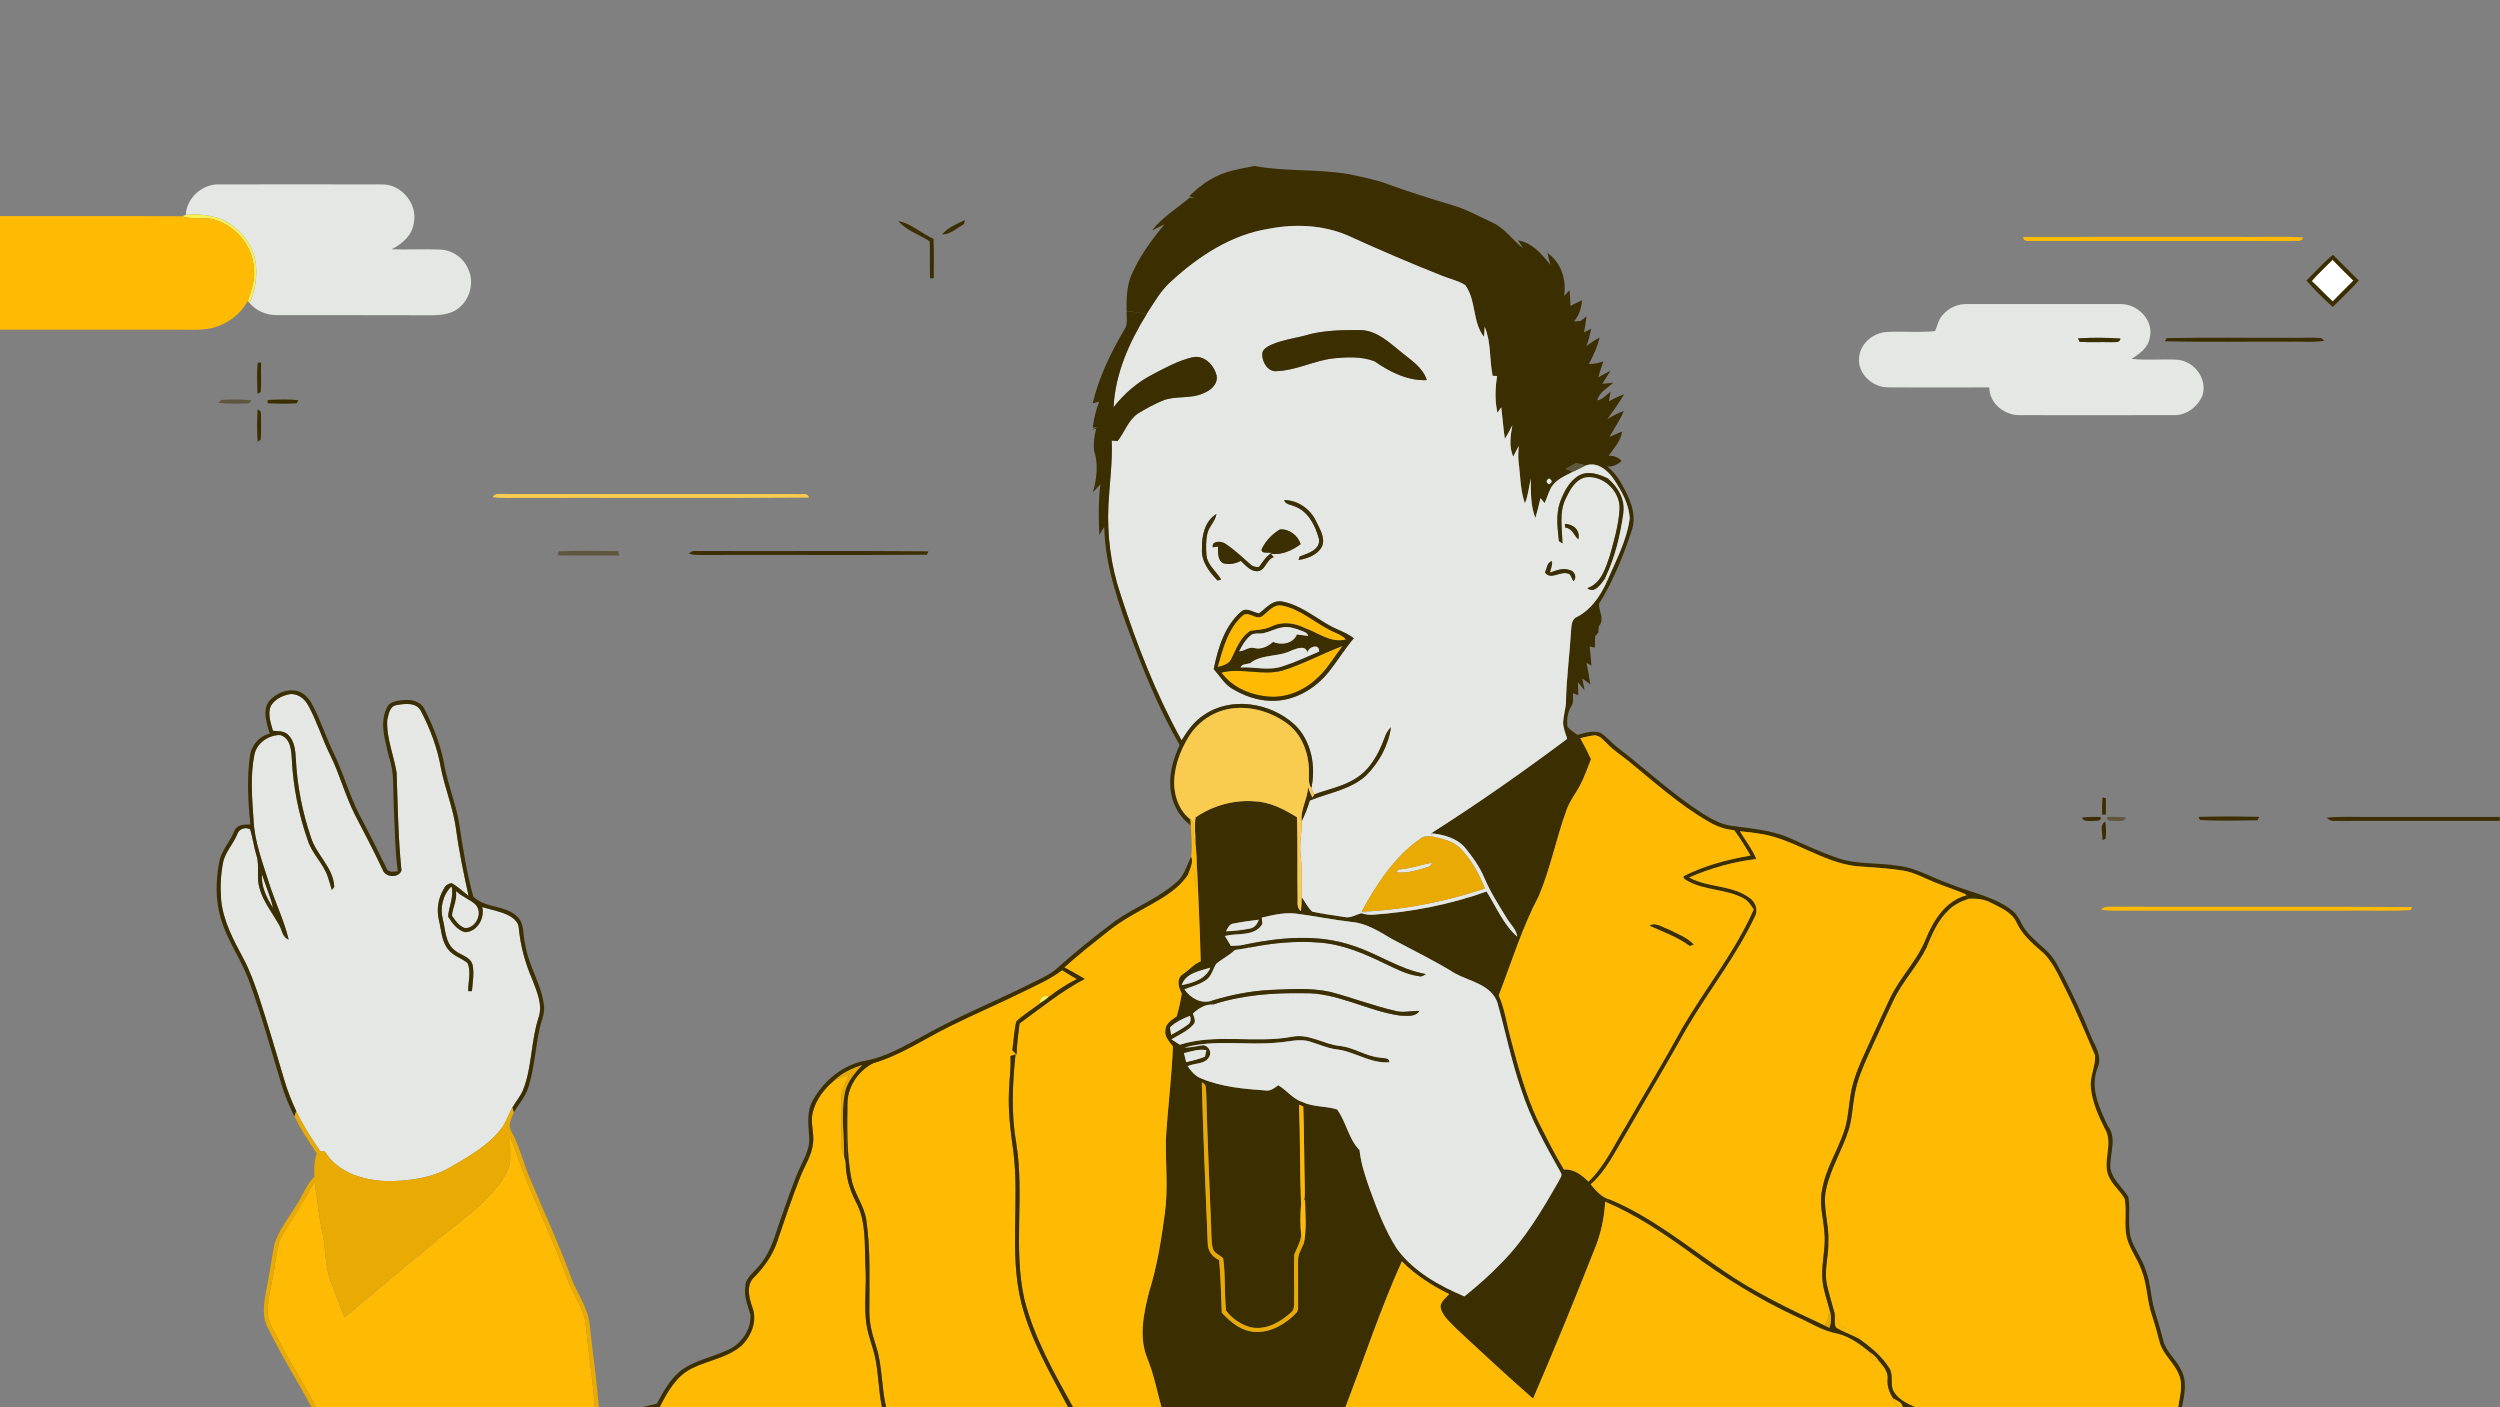 <svg width="7725" height="4349" viewBox="0 0 7725 4349" fill="none" xmlns="http://www.w3.org/2000/svg">
<rect x="0" y="0" width="7725" height="4349" fill="#808080" stroke="none"/>
<g clip-path="url(#clip0_232_448)">
<path d="M7143.26 868.42C7163.29 845.175 7186.17 824.649 7207.56 802.691C7228.73 824.434 7250.19 845.962 7272 867.133C7250.62 888.589 7229.02 909.76 7208.06 931.574C7185.82 911.19 7165.43 888.875 7143.26 868.42Z" fill="white"/>
<path d="M3743.18 553.223C3783.37 528.548 3830.43 522.397 3875.71 512.884C3973.12 530.908 4073.04 521.467 4170.52 538.561C4210 547.716 4250.41 554.224 4288.39 569.172C4354.4 593.132 4421.42 614.303 4488.79 634.257C4531.71 646.845 4570.83 669.088 4611.31 687.613C4650.29 704.849 4673.61 742.47 4706.86 767.503C4702.71 761.28 4694.42 748.907 4690.27 742.756C4734.97 749.694 4764.44 785.526 4790.83 818.712C4787.75 806.411 4784.54 794.109 4781.68 781.807C4824.23 811.131 4840.97 864.701 4833.03 914.48C4837.39 910.046 4845.97 901.177 4850.27 896.743C4851.12 912.907 4851.98 929.071 4852.77 945.235C4864.57 939.227 4876.44 933.362 4888.53 927.927C4886.46 951.743 4879.52 975.06 4863.42 993.155C4868.72 992.797 4879.3 992.01 4884.52 991.581C4889.03 988.077 4897.9 980.924 4902.33 977.348C4900.54 993.941 4897.97 1010.39 4894.61 1026.77C4900.26 1023.98 4911.42 1018.33 4916.99 1015.54C4912.92 1033.78 4908.7 1052.09 4902.12 1069.61C4914.71 1059.46 4928.37 1050.66 4942.67 1043.01C4936.52 1072.11 4922.93 1098.58 4909.7 1124.97C4924.86 1124.68 4939.67 1121.54 4954.19 1117.17C4948.46 1133.12 4943.39 1149.36 4938.88 1165.67C4951.33 1158.87 4963.91 1151.93 4976.64 1145.28C4968.35 1158.94 4959.91 1172.39 4951.4 1185.91C4962.27 1184.76 4973.5 1183.76 4984.58 1182.76C4967.2 1199.28 4941.38 1212.23 4935.52 1237.04C4952.54 1234.97 4963.34 1219.52 4976.79 1210.3C4975.43 1217.66 4972.78 1232.32 4971.49 1239.69C4986.66 1231.54 5002.39 1224.17 5018.7 1218.38C5002.39 1244.98 4984.65 1270.59 4966.35 1295.76C4982.44 1285.18 4999.46 1276.24 5017.77 1269.87C5005.75 1298.2 4988.16 1323.51 4972.93 1350.05C4986.01 1344.4 4999.03 1338.61 5012.41 1333.24C5008.19 1363.14 4986.94 1384.81 4970.56 1408.55C4986.16 1407.48 5000.32 1412.77 5010.76 1424.36C4998.46 1435.66 4983.37 1443.03 4966.27 1441.31C4983.65 1455.26 4998.17 1472.42 5008.97 1491.95C5033.93 1536.08 5059.54 1587.07 5042.23 1638.78C5016.27 1717.67 4984.58 1795.7 4940.6 1866.44C4941.03 1889.97 4959.05 1914.5 4940.03 1935.89C4939.74 1940.39 4939.31 1949.4 4939.02 1953.91C4936.45 1957.13 4931.3 1963.64 4928.72 1966.86C4928.58 1978.3 4928.37 1989.67 4928.15 2001.11C4924.15 2000.33 4915.99 1998.68 4911.92 1997.82C4914.21 2017.35 4915.85 2037.02 4917.64 2056.62L4902.19 2048.18C4906.91 2070.06 4910.77 2092.16 4913.99 2114.41C4907.84 2109.9 4895.4 2100.89 4889.17 2096.38C4891.03 2105.54 4894.68 2123.85 4896.54 2133.07C4889.32 2124.78 4882.31 2116.05 4875.58 2107.54C4876.01 2121.13 4876.44 2134.79 4876.87 2148.38C4872.87 2146.73 4864.71 2143.44 4860.71 2141.8C4859.35 2154.67 4863.93 2169.48 4855.92 2180.92C4843.76 2200.16 4840.61 2223.83 4843.47 2246.15C4852.34 2255.88 4863.78 2262.89 4874.37 2270.82C4897.33 2265.17 4922.57 2255.8 4945.89 2264.6C4964.2 2276.69 4978.15 2294 4995.45 2307.44C5084.29 2375.75 5166.32 2453.21 5261.02 2513.78C5288.41 2530.52 5317.16 2547.61 5349.7 2551.62C5409.57 2560.42 5471.43 2564.35 5527.72 2588.52C5576.79 2609.77 5624.99 2633.3 5675.77 2650.32C5736.49 2672.56 5802.29 2664.55 5865.16 2675.42C5921.52 2681.29 5970.16 2712.83 6023.01 2730.5C6087.02 2757.39 6158.76 2768.76 6215.26 2811.46C6237.65 2826.69 6243.87 2854.66 6259.96 2875.11C6278.56 2898.79 6302.16 2917.67 6324.19 2937.98C6348.65 2960.51 6362.38 2991.55 6378.05 3020.23C6406.37 3076.16 6433.33 3132.81 6456.58 3191.1C6469.17 3226.72 6499.13 3261.05 6481.18 3300.88C6457.44 3361.68 6486.97 3424.04 6512.87 3478.62C6543.76 3517.52 6517.16 3567.88 6521.31 3612.22C6529.1 3646.62 6558.28 3669.37 6576.45 3697.9C6584.6 3742.82 6571.44 3790.17 6587.32 3834.22C6599.12 3864.33 6619 3890.65 6629.3 3921.62C6645.68 3962.61 6645.11 4007.59 6657.84 4049.58C6666.71 4079.69 6676.44 4109.58 6683.8 4140.19C6692.17 4176.31 6723.78 4199.7 6739.3 4232.32C6759.4 4268.08 6749.82 4310.63 6742.24 4348.54H6730.51C6735.08 4314.99 6746.96 4279.09 6732.22 4246.48C6717.56 4210.36 6683.23 4185.47 6673.07 4147.2C6665.49 4119.45 6658.63 4091.49 6649.26 4064.24C6633.52 4019.25 6635.17 3970.12 6617.36 3925.7C6604.99 3889.37 6579.17 3858.83 6570.87 3820.99C6562.86 3782.8 6571.94 3743.46 6565.29 3705.2C6553.7 3682.31 6532.03 3666.15 6520.16 3643.33C6490.34 3595.48 6533.46 3535.19 6503.64 3487.63C6483.83 3447.86 6464.87 3405.95 6460.65 3361.32C6456.65 3327.06 6475.32 3295.16 6473.81 3261.55C6443.35 3191.88 6415.09 3121.15 6380.55 3053.27C6359.24 3012.22 6341.57 2966.59 6304.59 2936.77C6276.2 2912.38 6247.81 2886.27 6231.57 2851.87C6217.05 2818.47 6180.93 2804.45 6150.68 2789C6129.79 2777.7 6105.76 2776.13 6082.59 2777.27C6080.94 2774.7 6077.73 2769.62 6076.08 2767.04L6073.15 2762.82C6041.82 2749.31 6009.06 2739.44 5977.59 2726.2C5945.2 2713.47 5914.44 2695.31 5879.61 2690.01C5832.05 2682.58 5783.98 2680 5736.07 2676.64C5629.07 2664.41 5541.24 2590.89 5435.03 2575.79C5415.57 2572.58 5395.91 2570.64 5376.38 2568.57C5393.62 2597.04 5414.29 2623.64 5427.45 2654.47C5355.78 2662.76 5285.76 2682.79 5219.6 2711.47C5276.97 2742.73 5348.2 2734.36 5402.77 2771.84C5421.51 2783.14 5433.53 2806.74 5424.66 2828.12C5367.37 2951.43 5282.04 3058.57 5213.24 3175.29C5151.3 3286.58 5085.72 3395.87 5022.35 3506.37C4990.02 3559.58 4963.13 3618.08 4915.28 3659.64C4930.87 3678.02 4946.82 3697.97 4970.92 3705.48C4968.49 3707.42 4963.63 3711.35 4961.2 3713.35L4960.05 3715.21C4956.98 3765.28 4946.32 3814.77 4926.86 3861.04C4865.79 4015.53 4802.99 4169.45 4737.12 4321.93C4656.66 4251.2 4577.91 4178.39 4499.66 4105.22C4481.93 4087.34 4461.4 4069.89 4452.6 4045.57C4446.02 4025.26 4466.62 4012.24 4477.71 3998.72C4424.49 3972.33 4373.57 3940.15 4331.8 3897.59C4265.5 4044.64 4215.15 4198.2 4157.22 4348.54H3588.9C3575.31 4298.47 3565.3 4247.19 3545.78 4198.91C3517.81 4132.4 3533.76 4058.16 3550.92 3991C3575.67 3911.75 3588.69 3829.5 3599.56 3747.4C3609.72 3671.73 3601.2 3595.41 3602.56 3519.46C3608.21 3423.97 3620.66 3328.99 3624.23 3233.37C3613.01 3218.56 3597.27 3202.97 3600.85 3182.66C3601.63 3161.85 3621.3 3151.4 3635.96 3140.53C3642.62 3117.36 3647.84 3093.76 3651.63 3069.94C3641.54 3052.42 3634.18 3024.74 3653.99 3010.93C3673.51 2998.56 3688.1 2978.96 3710.06 2970.52C3707.77 2864.46 3701.91 2758.53 3697.54 2652.54C3696.83 2637.16 3695.61 2621.85 3693.97 2606.62C3694.25 2579.73 3689.96 2552.48 3694.33 2525.8C3746.9 2489.25 3812.27 2471.23 3876.21 2476.02C3924.06 2477.88 3967.68 2500.48 4007.59 2525.23C4010.1 2606.12 4008.38 2687.01 4009.52 2767.97C4010.88 2783.92 4004.52 2804.24 4019.97 2815.39C4021.18 2801.02 4021.97 2786.64 4022.18 2772.34C4033.41 2786.93 4040.92 2805.17 4055.23 2817.11C4088.41 2824.05 4122.1 2828.7 4155.64 2833.77C4172.67 2837.42 4187.83 2827.27 4203.49 2822.62L4207 2821.9C4218.15 2825.55 4229.6 2827.12 4241.33 2826.55C4361.2 2818.33 4480.28 2795.15 4593.5 2754.67C4623.4 2802.16 4645.5 2856.73 4688.34 2894.35C4685.69 2871.97 4667.67 2856.73 4656.66 2838.35C4630.98 2796.87 4604.59 2755.46 4585.63 2710.4C4571.11 2676.64 4549.59 2646.39 4526.13 2618.35C4500.09 2588.95 4459.83 2578.65 4422.21 2574.86C4566.25 2483.46 4706.01 2385.19 4842.61 2283.05C4837.25 2266.1 4829.95 2249.22 4830.02 2231.2C4831.24 2209.82 4838.32 2189.15 4838.82 2167.69C4840.32 2095.74 4849.98 2024.36 4854.27 1952.62C4856.13 1935.81 4854.48 1913.5 4873.51 1905.92C4916.28 1883.82 4944.32 1842.12 4964.2 1799.57C4991.31 1735.34 5026.5 1672.18 5035.72 1602.24C5034.01 1557.75 5010.55 1517.2 4986.66 1480.93C4967.85 1453.18 4936.02 1425.86 4900.19 1438.24C4890.25 1436.09 4880.45 1433.59 4870.72 1431.08C4859.71 1436.95 4848.76 1442.89 4837.89 1448.89C4843.61 1451.11 4854.91 1455.47 4860.56 1457.69C4836.46 1469.85 4809.5 1481.22 4794.05 1504.54C4785.18 1520.49 4780.46 1538.15 4772.88 1554.67C4769.73 1550.81 4763.29 1543.16 4760.08 1539.3C4755.5 1559.9 4750.28 1580.35 4744.34 1600.59C4728.68 1561.97 4730.61 1519.84 4730.11 1479.08C4724.03 1504.47 4722.46 1531.14 4711.94 1555.32C4696.99 1513.19 4697.99 1468.13 4692.13 1424.43C4690.48 1408.98 4692.13 1393.39 4692.85 1378.01C4687.12 1389.03 4681.47 1400.04 4675.89 1411.13C4661.95 1379.95 4667.6 1346.26 4673.18 1314C4665.95 1328.24 4658.8 1342.54 4650 1355.91C4645.07 1323.66 4642.92 1291.04 4638.92 1258.72C4635.91 1262.86 4629.98 1271.09 4626.97 1275.17C4618.89 1237.83 4619.96 1199.35 4626.04 1161.88C4622.61 1161.73 4615.67 1161.45 4612.17 1161.3C4601.94 1111.17 4608.02 1058.1 4587.85 1010.03C4587.28 1017.76 4586.21 1033.14 4585.63 1040.86C4548.8 995.086 4562.39 927.998 4527.34 880.794C4505.17 866.847 4478.99 861.769 4455.03 851.827C4357.19 813.062 4260.49 771.508 4164.8 727.879C4087.91 694.765 4001.16 691.117 3919.62 707.138C3805.47 725.376 3704.98 790.89 3621.16 867.777C3587.83 896.171 3566.8 935.007 3542.99 970.911C3522.6 966.262 3501.93 962.972 3481.12 961.756C3480.62 925.995 3481.41 889.162 3493.78 855.189C3518.45 795.396 3557.29 742.899 3598.13 693.191C3585.18 699.414 3572.52 705.922 3559.65 712.073C3591.91 670.662 3637.54 643.913 3676.73 610.226C3680.52 610.798 3687.96 612.014 3691.75 612.586C3687.53 610.869 3679.02 607.436 3674.8 605.72C3695.9 586.194 3717.57 566.812 3743.18 553.223ZM4714.37 774.726C4718.16 778.088 4718.16 778.088 4714.37 774.726V774.726ZM4786.61 1496.38C4797.05 1490.16 4797.05 1484.15 4786.54 1478.43C4776.6 1484.73 4776.6 1490.66 4786.61 1496.38ZM4883.17 2281.05C4894.97 2302.15 4906.05 2323.68 4916.21 2345.71C4906.12 2372.1 4896.68 2398.85 4883.67 2423.95C4870.29 2450.84 4850.48 2474.38 4840.61 2503.06C4808.71 2590.53 4791.26 2682.86 4754.85 2768.76C4703.29 2866.6 4670.89 2972.74 4631.19 3075.59C4649.65 3117.22 4655.65 3162.7 4667.31 3206.4C4690.56 3293.88 4713.94 3382.06 4752.64 3464.24C4778.31 3514.59 4803.27 3565.44 4832.6 3613.79C4863.07 3611.36 4887.96 3631.03 4908.41 3651.13C4958.91 3602.49 4987.73 3537.62 5024.06 3478.76C5082.21 3377.27 5143 3277.21 5199.01 3174.5C5270.81 3052.27 5361.43 2940.7 5418.87 2810.24C5410.07 2796.73 5400.98 2782.42 5386.11 2775.2C5333.04 2746.87 5268.81 2752.17 5216.03 2722.99C5210.09 2718.98 5200.44 2716.26 5201.87 2707.47C5266.38 2674.42 5337.62 2655.97 5408.78 2643.6C5393.33 2616.7 5377.02 2590.31 5358.57 2565.42C5330.03 2563.06 5302.93 2553.05 5278.47 2538.39C5188.35 2486.53 5111.03 2416.23 5030.79 2350.86C5009.4 2333.69 4985.94 2319.03 4967.06 2299C4955.62 2288.49 4945.25 2273.83 4928.58 2272.18C4913.13 2273.33 4898.18 2277.55 4883.17 2281.05ZM3898.81 2835.49C3899.31 2840.35 3900.38 2850.01 3900.95 2854.87C3876.78 2895.14 3823.71 2881.91 3785.02 2892.35C3791.17 2902.51 3797.46 2912.73 3803.61 2922.89C3817.2 2922.18 3830.86 2921.96 3844.31 2919.24C3848.89 2921.32 3858.11 2925.54 3862.69 2927.61C3847.17 2930.76 3831.51 2933.4 3815.84 2935.48C3798.46 2952.43 3776.15 2962.8 3757.84 2978.53C3747.82 2994.77 3744.11 3015.65 3727.87 3027.53C3707.63 3042.12 3682.95 3048.27 3659.85 3056.85C3678.16 3083.74 3710.85 3102.98 3743.89 3092.33L3747.32 3104.06C3722.79 3102.7 3703.91 3116.57 3685.96 3131.38C3689.32 3142.18 3696.97 3155.77 3687.53 3165.99C3669.08 3186.45 3643.12 3197.61 3619.94 3211.48C3628.31 3217.13 3636.89 3222.71 3645.55 3228.15C3757.84 3192.67 3876.85 3224.71 3991.14 3203.83C4043.78 3192.24 4089.7 3226.86 4140.48 3232.01C4183.18 3236.44 4219.44 3263.48 4262.21 3267.7C4273.37 3270.99 4292.46 3265.62 4293.54 3282.36C4234.1 3287.44 4184.82 3247.74 4127.32 3242.24C4099.57 3238.16 4074.11 3226.29 4047.5 3218.42C4014.74 3208.26 3981.06 3219.64 3948.01 3221.57C3852.32 3231.01 3754.12 3210.84 3660.14 3236.94C3680.24 3237.44 3699.69 3231.58 3719.57 3229.58C3734.09 3232.65 3745.25 3250.75 3736.95 3264.48C3725.08 3289.51 3691.47 3284.08 3669.79 3294.45C3680.59 3310.47 3693.9 3325.7 3712.56 3332.78C3775.65 3359.17 3844.95 3364.82 3912.54 3369.69C3927.13 3371.4 3938.79 3361.25 3949.8 3353.38C3976.34 3368.97 3995 3396.29 4025.54 3405.52C4058.95 3421.68 4097.71 3416.75 4131.9 3428.41C4159.79 3467.1 4167.09 3519.03 4200.99 3554.07C4205.28 3595.2 4218.65 3634.53 4232.17 3673.37C4255.49 3737.1 4279.66 3801.4 4316.5 3858.76C4367.63 3928.99 4446.52 3972.48 4524.98 4005.95C4565.25 3973.41 4604.37 3939.29 4640.13 3901.74C4712.44 3828.93 4764.94 3739.67 4815.58 3651.2C4819.15 3642.33 4829.38 3632.89 4822.66 3623.02C4776.45 3540.7 4729.61 3457.66 4700.78 3367.33C4670.03 3278.86 4651.79 3186.81 4626.62 3096.9C4606.02 3041.4 4541.65 3032.82 4495.8 3007.64C4433.22 2968.59 4366.7 2936.62 4301.83 2901.79C4262.85 2879.12 4223.37 2852.94 4177.31 2848.94C4119.31 2842.36 4062.09 2830.34 4004.23 2822.97C3968.54 2818.68 3933.28 2827.41 3898.81 2835.49ZM3812.05 2853.66C3798.75 2854.44 3793.88 2867.96 3788.38 2877.76C3813.41 2876.9 3838.51 2873.9 3863.12 2869.11C3876.71 2866.67 3885.86 2854.37 3889.51 2841.78C3863.62 2845.07 3837.66 2848.51 3812.05 2853.66ZM3651.56 3044.05C3685.74 3037.47 3725.72 3025.38 3740.1 2989.98C3707.49 3000.42 3664 3006.5 3651.56 3044.05ZM3615.37 3174.58C3616.22 3180.37 3617.94 3191.88 3618.8 3197.68C3635.89 3188.38 3653.06 3178.94 3668.65 3167.28C3679.45 3161.77 3680.88 3149.19 3676.8 3138.89C3654.77 3147.76 3632.6 3157.77 3615.37 3174.58ZM3658.49 3254.18C3660.64 3263.41 3662.86 3272.7 3665.22 3282C3684.74 3277 3704.77 3273.06 3723.36 3265.05C3724.44 3260.05 3726.58 3249.96 3727.66 3244.95C3704.05 3240.73 3681.09 3248.74 3658.49 3254.18ZM3713.57 3344.87C3717.71 3510.52 3725.37 3676.02 3731.95 3841.52C3731.66 3864.76 3746.39 3884.43 3767.28 3893.59C3772.36 3947.59 3773 4001.94 3775.36 4056.23C3799.39 4081.55 3827.07 4106.29 3862.4 4113.52C3911.18 4123.53 3959.82 4099.36 3995.15 4067.17C4002.01 4059.88 4012.38 4052.58 4011.03 4041.21C4011.45 3993.5 4010.67 3945.87 4010.95 3898.16C4009.67 3877.64 4020.68 3859.76 4028.98 3841.95C4037.99 3797.32 4033.13 3751.54 4032.55 3706.49L4029.34 3710.56C4032.98 3696.97 4031.34 3682.74 4031.62 3668.94C4029.62 3585.68 4029.91 3502.36 4027.05 3419.11C4023.76 3417.75 4017.25 3415.03 4014.03 3413.67C4018.03 3516.52 4016.32 3619.51 4020.32 3722.36C4017.82 3753.55 4017.53 3785.45 4020.75 3816.63C4018.61 3838.23 4007.16 3856.68 3999.37 3876.42C3997.65 3926.56 3999.8 3976.77 3999.01 4026.9C3998.72 4036.56 3998.58 4047.72 3990.36 4054.51C3957.17 4085.48 3911.47 4111.16 3864.62 4101.36C3834.8 4093.13 3806.83 4074.82 3788.59 4049.86C3782.66 3996.15 3787.09 3941.44 3779.51 3887.87C3768.35 3877.49 3750.26 3872.27 3746.97 3855.68C3742.32 3834.58 3743.39 3812.77 3742.39 3791.31C3736.67 3653.13 3730.66 3514.95 3727.15 3376.63C3725.87 3364.75 3728.23 3348.8 3713.57 3344.87Z" fill="#3B2E00"/>
<path d="M574.178 664.225C576.466 610.941 626.389 566.812 679.458 569.816C846.104 569.673 1012.75 569.315 1179.4 569.887C1238.69 568.028 1290.26 628.249 1279.03 686.683C1274.88 725.949 1243.34 753.628 1210.01 770.221C1259.5 772.08 1309.14 768.933 1358.7 771.15C1395.75 771.866 1430.73 795.11 1445.6 829.012C1468.49 873.069 1450.61 931.932 1409.13 957.894C1379.16 976.347 1342.68 974.058 1308.99 974.13C1158.8 973.343 1008.6 974.201 858.406 973.772C825.578 974.702 793.178 961.828 771.507 936.867C795.109 880.722 801.904 812.919 772.008 757.847C749.192 719.225 713.789 686.325 670.518 672.593C639.334 664.01 606.363 659.505 574.178 664.225Z" fill="#E4E7E3"/>
<path d="M3919.62 707.138C4001.16 691.117 4087.91 694.765 4164.8 727.88C4260.49 771.508 4357.19 813.062 4455.03 851.827C4478.99 861.769 4505.17 866.847 4527.34 880.794C4562.39 927.998 4548.8 995.086 4585.63 1040.86C4586.21 1033.14 4587.28 1017.76 4587.85 1010.03C4608.02 1058.1 4601.94 1111.17 4612.17 1161.3C4615.67 1161.45 4622.61 1161.73 4626.04 1161.88C4619.96 1199.35 4618.89 1237.83 4626.97 1275.17C4629.98 1271.09 4635.91 1262.86 4638.92 1258.72C4642.92 1291.04 4645.07 1323.66 4650 1355.91C4658.8 1342.54 4665.95 1328.24 4673.18 1314C4667.6 1346.26 4661.95 1379.95 4675.89 1411.13C4681.47 1400.04 4687.12 1389.03 4692.85 1378.01C4692.13 1393.39 4690.48 1408.98 4692.13 1424.43C4697.99 1468.13 4696.99 1513.19 4711.94 1555.32C4722.46 1531.14 4724.03 1504.47 4730.11 1479.08C4730.61 1519.84 4728.68 1561.97 4744.34 1600.59C4750.28 1580.35 4755.5 1559.9 4760.08 1539.3C4763.29 1543.16 4769.73 1550.81 4772.88 1554.67C4780.46 1538.15 4785.18 1520.49 4794.05 1504.54C4809.5 1481.22 4836.46 1469.85 4860.56 1457.69C4873.8 1451.32 4886.96 1444.67 4900.19 1438.24C4936.02 1425.86 4967.85 1453.18 4986.66 1480.93C4982.22 1480.43 4973.5 1479.36 4969.06 1478.86C4942.1 1465.84 4909.34 1453.54 4880.59 1468.56C4849.19 1485.73 4832.38 1519.91 4820.37 1552.03C4807.21 1590.72 4812.86 1632.06 4817.08 1671.83C4819.73 1673.69 4825.16 1677.33 4827.88 1679.19C4827.38 1632.92 4816.72 1583.71 4838.11 1540.3C4851.34 1513.33 4867.72 1481.36 4899.9 1474.71C4954.9 1467.27 5007.69 1519.27 5004.47 1573.91C5001.46 1622.33 4987.73 1669.25 4974.86 1715.74C4961.55 1754.51 4948.25 1802.86 4904.84 1817.37C4927.37 1836.61 4948.82 1802.07 4960.41 1785.76C4961.34 1789.19 4963.2 1796.06 4964.2 1799.57C4944.32 1842.12 4916.28 1883.82 4873.51 1905.92C4854.49 1913.5 4856.13 1935.81 4854.27 1952.62C4849.98 2024.36 4840.32 2095.74 4838.82 2167.69C4838.32 2189.15 4831.24 2209.82 4830.02 2231.2C4829.95 2249.22 4837.25 2266.1 4842.61 2283.05C4706.01 2385.19 4566.25 2483.46 4422.21 2574.86L4425.5 2584.73C4414.34 2585.02 4401.68 2582.09 4392.17 2589.38C4309.56 2645.1 4254.84 2731.28 4207.35 2816.82C4219.15 2816.25 4231.03 2815.68 4242.97 2815.04C4230.81 2816.82 4218.87 2819.4 4207 2821.9L4203.49 2822.62C4187.83 2827.27 4172.67 2837.42 4155.64 2833.77C4122.1 2828.7 4088.41 2824.05 4055.23 2817.11C4040.92 2805.17 4033.41 2786.93 4022.18 2772.34C4021.04 2727.92 4023.9 2683.29 4018.68 2639.09C4014.53 2605.19 4023.47 2571.57 4022.33 2537.6C4032.27 2516.93 4040.64 2495.55 4047.36 2473.59C4105.29 2449.7 4171.81 2440.62 4219.94 2397.49C4260.49 2357.72 4290.25 2303.87 4297.97 2247.29C4288.03 2256.59 4282.02 2268.75 4277.73 2281.41C4259.85 2330.04 4233.1 2379.39 4187.18 2406.57C4148.56 2430.6 4103.29 2439.04 4061.23 2454.56C4058.02 2448.13 4054.94 2441.62 4052.01 2435.11C4066.81 2366.95 4051.79 2286.84 3999.01 2238C3925.27 2170.91 3803.4 2151.1 3719.14 2210.03C3689.68 2229.2 3669.29 2258.31 3650.98 2287.63C3571.95 2144.8 3512.37 1991.89 3462.45 1836.69C3432.13 1747.57 3420.4 1652.59 3425.05 1558.75C3428.55 1492.95 3437.99 1427.44 3435.2 1361.35C3439.71 1361.71 3448.79 1362.35 3453.37 1362.71C3474.97 1335.39 3485.77 1298.98 3515.45 1278.31C3539.55 1263.08 3564.94 1249.63 3591.26 1238.48C3631.82 1221.38 3678.23 1233.83 3718.43 1215.16C3740.89 1206.79 3764.92 1186.26 3759.05 1159.66C3751.04 1126.83 3719.22 1095.07 3683.03 1104.44C3639.83 1114.96 3600.27 1136.63 3561.15 1157.23C3513.95 1181.4 3473.32 1216.88 3440.85 1258.64C3445.86 1155.15 3489.06 1057.81 3542.99 970.911C3566.8 935.007 3587.83 896.171 3621.16 867.777C3704.98 790.891 3805.47 725.376 3919.62 707.138ZM4049.79 1032.06C4010.88 1044.08 3969.83 1048.16 3931.99 1063.6C3918.62 1070.04 3900.17 1077.55 3900.31 1095.22C3900.31 1120.54 3918.91 1151.22 3947.94 1146.64C4007.24 1143.78 4061.38 1114.1 4120.17 1107.3C4162.22 1103.16 4206.57 1101.01 4246.91 1116.1C4293.97 1148.93 4349.83 1177.47 4408.69 1174.46C4397.03 1135.98 4360.84 1113.67 4331.44 1089.42C4294.04 1059.67 4256.13 1021.98 4205.42 1019.98C4153.5 1019.62 4100.64 1020.19 4049.79 1032.06ZM3968.11 1545.38C3972.33 1559.32 3988.42 1558.97 3999.65 1564.33C4042.78 1579.42 4064.88 1625.19 4075.9 1666.39C4079.33 1699.65 4040.14 1710.45 4015.75 1719.75C4014.89 1722.39 4013.31 1727.83 4012.46 1730.48C4040.21 1725.9 4071.1 1715.03 4084.98 1688.56C4096.21 1661.38 4077.83 1634.78 4066.81 1610.89C4049.29 1573.2 4010.17 1545.16 3968.11 1545.38ZM3714.14 1695C3710.78 1734.19 3736.74 1767.45 3762.34 1793.92C3765.06 1793.13 3770.5 1791.56 3773.22 1790.77C3759.2 1766.09 3732.16 1747.43 3728.16 1717.53C3726.23 1694.36 3725.65 1670.54 3731.02 1647.72C3736.24 1625.98 3755.55 1610.46 3758.84 1588.29C3722.86 1609.53 3712.99 1656.09 3714.14 1695ZM4835.25 1618.97C4835.6 1621.76 4836.32 1627.34 4836.68 1630.13C4858.85 1632.42 4863 1653.88 4876.94 1666.75C4884.17 1639.07 4861.28 1618.83 4835.25 1618.97ZM3898.88 1696.07C3894.16 1712.67 3921.98 1705.73 3929.28 1708.66C3911.68 1718.89 3902.24 1736.55 3890.3 1751.86C3880.57 1752.86 3870.41 1750.79 3863.55 1743.64C3838.01 1721.25 3813.34 1697.65 3784.8 1679.12C3772.64 1671.33 3743.53 1670.75 3747.68 1691.07C3751.69 1690.49 3759.63 1689.42 3763.63 1688.92C3763.99 1706.52 3761.41 1730.4 3779.87 1740.49C3798.18 1745.71 3817.56 1741.56 3834.22 1733.19C3848.67 1746.35 3862.33 1764.31 3883.57 1765.16C3910.47 1764.95 3912.04 1729.19 3935.86 1721.39L3926.92 1711.24C3960.53 1715.81 3992.57 1701.08 4018.89 1681.55C4011.38 1654.8 3982.7 1633.49 3955.02 1635.92C3931.35 1649.73 3910.97 1671.47 3898.88 1696.07ZM4773.81 1768.74C4791.47 1793.27 4819.51 1765.23 4842.61 1771.74C4854.91 1771.67 4855.34 1788.12 4862.14 1795.49C4874.44 1784.12 4864.43 1763.38 4849.26 1761.09C4828.95 1753.86 4808.35 1762.95 4789.33 1769.53C4791.55 1757.87 4797.41 1746.35 4795.62 1734.19C4779.74 1736.91 4780.32 1757.37 4773.81 1768.74ZM3890.94 1895.19C3872.63 1893.55 3853.25 1875.24 3835.73 1889.61C3784.01 1933.74 3763.63 2003.12 3750.33 2067.42C3769 2088.09 3783.23 2113.98 3807.97 2128.35C3843.66 2149.74 3884.15 2164.61 3926.06 2165.4C3996.79 2168.33 4063.88 2129.35 4106.79 2074.93C4133.11 2041.38 4155.57 2004.83 4183.18 1972.22C4159.86 1953.98 4130.75 1945.97 4105.43 1931.24C4059.3 1904.7 4016.03 1869.01 3962.53 1858.86C3932.14 1852.85 3912.25 1879.1 3890.94 1895.19Z" fill="#E4E7E3"/>
<path d="M6001.98 974.416C6020.36 951.171 6049.9 938.512 6079.3 939.513C6236.72 939.871 6394.07 939.084 6551.42 939.585C6604.84 938.011 6656.34 989.293 6642.75 1043.94C6637.46 1074.76 6611.21 1093.5 6586.39 1108.73C6633.95 1114.53 6681.8 1108.52 6729.43 1111.67C6780.5 1116.74 6821.27 1170.17 6805.96 1220.88C6791.87 1256.57 6755.11 1285.04 6715.56 1282.75C6558.21 1283.25 6400.93 1282.82 6243.66 1282.82C6195.45 1284.96 6147.1 1247.42 6146.89 1197.14C6043.39 1196.78 5939.9 1197.78 5836.48 1196.92C5786.56 1199.07 5736.92 1152.79 5744.93 1101.37C5750.15 1059.81 5788.56 1028.56 5829.4 1025.77C5879.25 1023.12 5929.39 1028.34 5979.1 1023.12C5987.11 1007.1 5989.25 987.862 6001.98 974.416ZM6421.32 1045.51C6422.46 1048.16 6424.75 1053.52 6425.89 1056.17C6458.08 1058.38 6490.48 1056.38 6522.81 1057.31C6533.54 1056.31 6549.63 1061.03 6552.35 1046.15C6508.72 1043.08 6464.87 1043.01 6421.32 1045.51Z" fill="#E4E7E3"/>
<path d="M836.378 2182.14C848.036 2161.47 871.138 2149.59 893.81 2145.23C918.629 2141.23 941.587 2158.61 952.53 2179.85C978.993 2227.98 994.871 2280.98 1018.9 2330.26C1049.23 2390.48 1065.89 2456.57 1096.36 2516.79C1125.61 2573.51 1155.58 2629.86 1182.54 2687.73C1190.84 2711.61 1231.18 2714.05 1240.55 2690.01C1230.25 2589.88 1229.11 2489.04 1225.6 2388.48C1217.16 2333.91 1193.49 2281.19 1196.56 2224.98C1200.43 2207.67 1203.93 2181.85 1225.46 2178.7C1250.49 2174.13 1286.54 2169.48 1300.48 2196.73C1329.88 2252.66 1352.12 2312.81 1362.78 2375.25C1375.58 2437.76 1400.26 2497.41 1409.05 2560.85C1418.28 2630.72 1432.94 2699.67 1448.03 2768.55C1430.65 2755.1 1414.71 2739.36 1395.25 2728.85C1385.31 2730.35 1376.3 2736 1372.08 2745.3C1354.2 2774.55 1348.12 2810.17 1356.34 2843.64C1364 2874.33 1364.21 2909.09 1385.52 2934.48C1400.69 2954.15 1426.22 2960.15 1444.6 2975.74C1456.83 3002.78 1446.25 3033.96 1446.75 3062.57L1458.19 3062.72C1460.41 3036.04 1465.49 3008.93 1460.48 2982.32C1454.33 2955.79 1423 2952.14 1404.91 2936.41C1375.51 2913.45 1376.51 2872.9 1368.22 2839.85C1358.99 2804.66 1368.65 2764.11 1395.25 2738.72C1403.19 2770.91 1386.95 2800.95 1384.59 2832.13C1396.97 2852.08 1413.2 2874.33 1437.09 2880.41C1474.43 2879.76 1498.53 2837.06 1490.02 2802.8C1516.84 2811.17 1545.09 2815.39 1570.41 2828.05C1586.07 2835.99 1602.31 2848.72 1603.09 2867.82C1608.24 2922.25 1622.62 2975.32 1644.36 3025.45C1658.6 3063.14 1678.05 3104.77 1663.96 3145.32C1640.14 3217.63 1644.58 3296.45 1616.47 3367.61C1608.46 3387.71 1593.51 3403.88 1583.14 3422.61C1569.84 3445 1563.19 3471.25 1545.81 3491.13C1506.18 3541.34 1449.11 3572.74 1394.97 3604.71C1337.1 3639.61 1267.8 3648.84 1201.36 3649.77C1127.4 3648.62 1044.44 3625.45 1003.88 3558.29C1000.24 3557.93 992.868 3557.15 989.221 3556.79C961.899 3517.31 935.937 3476.68 915.41 3433.2C901.034 3403.02 888.875 3371.83 879.22 3339.79C853.043 3251.89 827.509 3163.7 798.901 3076.59C785.383 3037.25 771.508 2997.77 751.625 2961.08C721.514 2904.51 689.758 2846.29 683.393 2781.42C680.246 2743.73 681.748 2705.46 688.685 2668.27C694.407 2634.08 720.513 2609.05 733.1 2577.72C738.178 2560.99 758.133 2554.19 773.153 2562.63C780.663 2589.1 784.453 2616.49 792.392 2642.88C803.049 2676.14 791.534 2711.83 802.191 2745.16C813.634 2786.5 841.17 2820.18 861.84 2857.02C871.71 2872.4 872.139 2896.43 891.951 2903.08C877.575 2843.64 850.468 2788.36 831.729 2730.28C811.632 2665.2 785.955 2600.33 783.237 2531.52C778.946 2465.36 772.867 2398.2 785.955 2332.62C792.464 2296.21 830.299 2270.54 865.988 2271.25C897.673 2280.34 900.533 2318.89 901.749 2346.28C905.969 2431.46 922.777 2516 951.028 2596.46C963.902 2637.37 997.946 2666.98 1012.25 2707.25C1017.19 2721.2 1020.83 2735.65 1025.27 2749.88C1027.2 2747.52 1030.99 2742.94 1032.85 2740.58C1030.49 2681.15 977.992 2642.17 960.97 2588.02C934.435 2509.92 918.271 2428.24 914.123 2345.92C912.764 2319.67 910.404 2290.06 890.449 2270.75C878.29 2257.88 859.337 2259.74 843.316 2258.09C836.593 2233.63 826.651 2207.03 836.378 2182.14Z" fill="#E4E7E3"/>
<path d="M3898.81 2835.49C3933.28 2827.41 3968.54 2818.68 4004.23 2822.97C4062.09 2830.34 4119.31 2842.36 4177.31 2848.94C4223.37 2852.94 4262.85 2879.12 4301.83 2901.79C4366.7 2936.62 4433.22 2968.59 4495.8 3007.64C4541.65 3032.82 4606.02 3041.4 4626.61 3096.9C4651.79 3186.81 4670.03 3278.85 4700.78 3367.33C4729.61 3457.66 4776.45 3540.7 4822.66 3623.02C4829.38 3632.89 4819.15 3642.33 4815.57 3651.2C4764.94 3739.67 4712.44 3828.93 4640.13 3901.74C4604.37 3939.29 4565.25 3973.41 4524.98 4005.95C4446.52 3972.48 4367.63 3928.99 4316.49 3858.76C4279.66 3801.39 4255.49 3737.1 4232.17 3673.37C4218.65 3634.53 4205.28 3595.2 4200.99 3554.07C4167.08 3519.03 4159.79 3467.1 4131.9 3428.41C4097.71 3416.75 4058.94 3421.68 4025.54 3405.52C3995 3396.29 3976.34 3368.97 3949.8 3353.38C3938.79 3361.25 3927.13 3371.4 3912.54 3369.69C3844.95 3364.82 3775.64 3359.17 3712.56 3332.78C3693.9 3325.7 3680.59 3310.47 3669.79 3294.45C3691.46 3284.08 3725.08 3289.51 3736.95 3264.48C3745.25 3250.75 3734.09 3232.65 3719.57 3229.58C3699.69 3231.58 3680.23 3237.44 3660.14 3236.94C3754.12 3210.84 3852.32 3231.01 3948.01 3221.57C3981.06 3219.63 4014.74 3208.26 4047.5 3218.42C4074.11 3226.29 4099.57 3238.16 4127.32 3242.24C4184.82 3247.74 4234.1 3287.44 4293.54 3282.36C4292.46 3265.62 4273.37 3270.99 4262.21 3267.7C4219.44 3263.48 4183.18 3236.44 4140.48 3232.01C4089.7 3226.86 4043.78 3192.24 3991.14 3203.83C3876.85 3224.71 3757.84 3192.67 3645.55 3228.15C3636.89 3222.71 3628.31 3217.13 3619.94 3211.48C3643.11 3197.61 3669.08 3186.45 3687.53 3165.99C3696.97 3155.77 3689.32 3142.18 3685.96 3131.38C3703.91 3116.57 3722.79 3102.7 3747.32 3104.06C3837.3 3074.8 3932.21 3067.44 4026.33 3069.08C4131.32 3065.65 4224.73 3124.22 4326.86 3138.24C4346.6 3138.53 4373.28 3143.46 4385.87 3123.87C4361.2 3122.87 4336.38 3130.3 4311.99 3123.72C4244.04 3108.2 4178.74 3082.96 4111.37 3065.15C4050.79 3051.63 3988.21 3056.35 3926.77 3058.92C3864.55 3061.71 3803.32 3074.23 3743.89 3092.33C3710.85 3102.98 3678.16 3083.74 3659.85 3056.85C3682.95 3048.27 3707.63 3042.12 3727.87 3027.53C3744.1 3015.65 3747.82 2994.77 3757.84 2978.53C3776.15 2962.8 3798.46 2952.43 3815.84 2935.48C3831.5 2933.4 3847.17 2930.76 3862.69 2927.61C3933.28 2913.45 4005.8 2906.87 4077.68 2912.59C4148.06 2917.88 4213.93 2945.85 4276.73 2976.32C4311.27 2992.34 4345.75 3011.29 4384.08 3016.3C4392.24 3019.37 4399.39 3013.79 4405.97 3009.86C4325.15 2995.77 4257.35 2946.71 4180.17 2922.1C4071.89 2884.98 3954.24 2896.36 3844.31 2919.24C3830.86 2921.96 3817.2 2922.17 3803.61 2922.89C3797.46 2912.73 3791.17 2902.51 3785.01 2892.35C3823.71 2881.91 3876.78 2895.14 3900.95 2854.87C3900.38 2850.01 3899.31 2840.35 3898.81 2835.49Z" fill="#E4E7E3"/>
<path d="M574.178 664.225C606.363 659.504 639.335 664.01 670.518 672.593C713.789 686.325 749.193 719.225 772.008 757.847C801.904 812.919 795.11 880.722 771.507 936.867L765.5 929.857C776.371 897.458 788.959 864.2 784.453 829.298C780.376 756.059 722.3 691.26 651.207 675.811C621.383 672.378 590.557 677.742 561.447 668.23C564.666 667.229 570.96 665.226 574.178 664.225Z" fill="#F8F155"/>
<path d="M3214.84 3099.62C3208.62 3082.31 3227.43 3071.37 3241.81 3079.88C3233.37 3087.25 3224.35 3093.76 3214.84 3099.62Z" fill="#F8F155"/>
<path d="M0 667.729C187.173 668.015 374.346 667.014 561.448 668.23C590.557 677.742 621.383 672.378 651.208 675.811C722.301 691.26 780.377 756.059 784.454 829.298C788.959 864.2 776.372 897.458 765.5 929.857C744.473 969.981 705.565 999.091 662.437 1011.75C628.464 1021.33 592.775 1018.47 557.943 1018.76C371.915 1018.69 185.957 1018.76 0 1018.76V667.729Z" fill="#FFBB04"/>
<path d="M4883.17 2281.05C4898.19 2277.55 4913.13 2273.33 4928.58 2272.18C4945.25 2273.83 4955.62 2288.49 4967.06 2299C4985.94 2319.03 5009.4 2333.69 5030.79 2350.86C5111.04 2416.23 5188.35 2486.53 5278.47 2538.39C5302.93 2553.05 5330.04 2563.06 5358.57 2565.42C5377.03 2590.31 5393.33 2616.7 5408.78 2643.6C5337.62 2655.97 5266.38 2674.42 5201.87 2707.47C5200.44 2716.26 5210.09 2718.98 5216.03 2722.99C5268.81 2752.17 5333.04 2746.87 5386.11 2775.2C5400.99 2782.42 5410.07 2796.73 5418.87 2810.24C5361.44 2940.7 5270.82 3052.27 5199.01 3174.5C5143.01 3277.21 5082.21 3377.27 5024.07 3478.76C4987.73 3537.62 4958.91 3602.49 4908.41 3651.13C4887.96 3631.03 4863.07 3611.36 4832.6 3613.79C4803.28 3565.44 4778.32 3514.59 4752.64 3464.24C4713.95 3382.06 4690.56 3293.87 4667.31 3206.4C4655.66 3162.7 4649.65 3117.22 4631.2 3075.59C4670.89 2972.74 4703.29 2866.6 4754.86 2768.76C4791.26 2682.86 4808.71 2590.53 4840.61 2503.06C4850.48 2474.38 4870.29 2450.84 4883.67 2423.95C4896.68 2398.85 4906.13 2372.1 4916.21 2345.71C4906.05 2323.68 4894.97 2302.15 4883.17 2281.05ZM5097.16 2860.09C5139.29 2879.48 5183.7 2894.78 5221.32 2922.75C5224.4 2921.75 5230.41 2919.74 5233.41 2918.74C5212.53 2895.78 5181.34 2885.56 5154.38 2871.39C5136.21 2865.31 5116.26 2849.65 5097.16 2860.09Z" fill="#FFBB04"/>
<path d="M5376.38 2568.57C5395.91 2570.64 5415.57 2572.58 5435.03 2575.79C5541.24 2590.89 5629.07 2664.41 5736.06 2676.64C5783.98 2680 5832.05 2682.58 5879.61 2690.01C5914.44 2695.31 5945.19 2713.47 5977.59 2726.2C6009.06 2739.44 6041.82 2749.31 6073.15 2762.82L6076.08 2767.04C6011.28 2783.85 5973.95 2845.29 5950.27 2903.29C5923.31 2969.95 5870.1 3021.02 5839.77 3085.75C5815.74 3136.17 5793.42 3187.31 5769.68 3237.87C5748.37 3284.93 5725.91 3332.57 5718.18 3384.14C5711.96 3421.54 5710.53 3460.09 5698.09 3496.28C5677.42 3557.36 5640.73 3612.93 5630.21 3677.45C5620.84 3720.07 5633.79 3762.7 5637.22 3805.19C5642.8 3852.75 5628.42 3899.74 5630.93 3947.37C5632 3981.42 5644.73 4013.39 5653.03 4046.07C5650.52 4063.17 5649.74 4082.05 5637.22 4095.42C5529.01 4045.36 5420.94 3993.29 5322.6 3925.27C5208.3 3847.74 5099.88 3758.12 4970.92 3705.48C4946.82 3697.97 4930.87 3678.02 4915.28 3659.64C4963.13 3618.08 4990.02 3559.58 5022.35 3506.37C5085.71 3395.87 5151.3 3286.58 5213.24 3175.29C5282.04 3058.57 5367.37 2951.43 5424.66 2828.12C5433.53 2806.74 5421.51 2783.14 5402.77 2771.84C5348.2 2734.36 5276.96 2742.73 5219.6 2711.47C5285.76 2682.79 5355.78 2662.76 5427.45 2654.47C5414.29 2623.64 5393.62 2597.04 5376.38 2568.57Z" fill="#FFBB04"/>
<path d="M3697.55 2652.54C3701.91 2758.53 3707.77 2864.46 3710.06 2970.52C3688.1 2978.96 3673.51 2998.56 3653.99 3010.93C3634.18 3024.74 3641.54 3052.42 3651.63 3069.94C3647.84 3093.76 3642.62 3117.36 3635.97 3140.53C3621.3 3151.4 3601.64 3161.85 3600.85 3182.66C3597.27 3202.97 3613.01 3218.56 3624.24 3233.37C3620.66 3328.99 3608.22 3423.97 3602.56 3519.46C3601.21 3595.41 3609.72 3671.73 3599.56 3747.4C3588.69 3829.5 3575.67 3911.75 3550.93 3991C3533.76 4058.16 3517.81 4132.4 3545.78 4198.91C3565.3 4247.19 3575.32 4298.47 3588.9 4348.54H3315.83C3256.47 4241.4 3194.96 4133.04 3164.99 4013.32C3130.16 3855.32 3166.14 3692.32 3140.32 3533.33C3124.23 3442.43 3128.45 3349.66 3137.96 3258.26C3134.02 3259.47 3126.23 3261.83 3122.29 3263.05C3124.44 3298.24 3119.22 3333.28 3117.86 3368.47C3114.57 3430.34 3121.94 3492.21 3130.66 3553.43C3151.55 3710.2 3117.36 3870.91 3155.84 4025.83C3184.73 4141.12 3245.96 4244.19 3300.67 4348.54H2738.22C2723.34 4286.46 2726.85 4221.23 2707.25 4160.15C2696.09 4126.03 2686.22 4090.99 2686.37 4054.87C2685.72 3959.82 2690.8 3864.05 2676.78 3769.64C2670.13 3723.72 2638.02 3686.46 2630.51 3640.76C2615.7 3562.44 2617.85 3482.05 2618.85 3402.66C2622 3353.38 2654.47 3307.11 2698.24 3285.29C2783.07 3260.47 2856.66 3209.98 2935.19 3171.21C3009.08 3134.52 3084.96 3101.98 3159.06 3065.65C3200.97 3044.84 3244.53 3026.38 3282 2997.77C3296.95 3007.21 3312.04 3016.37 3327.42 3025.31C3297.02 3040.47 3268.63 3059.21 3241.81 3079.88C3227.43 3071.37 3208.62 3082.31 3214.84 3099.62C3190.38 3118.5 3163.63 3134.67 3140.82 3155.69C3133.02 3184.73 3132.67 3215.13 3128.09 3244.81C3132.38 3249.53 3136.67 3254.25 3141.1 3258.97C3142.18 3226.64 3146.4 3194.6 3150.4 3162.56C3216.13 3114.71 3279.57 3063 3351.74 3024.81C3331.14 3012.22 3309.83 3000.85 3288.73 2989.26C3332.64 2949.35 3379.49 2912.81 3426.05 2875.97C3466.96 2843.29 3513.45 2818.83 3559.08 2793.51C3600.92 2769.55 3643.98 2743.51 3670.94 2702.24C3676.8 2695.09 3682.96 2688.16 3689.11 2681.22C3690.68 2703.17 3692.25 2725.06 3694.33 2746.95C3695.19 2715.48 3696.47 2684.01 3697.55 2652.54Z" fill="#FFBB04"/>
<path d="M6014.07 2819.47C6031.59 2798.37 6056.7 2785.21 6082.59 2777.27C6105.76 2776.13 6129.79 2777.7 6150.68 2789C6180.93 2804.45 6217.05 2818.47 6231.57 2851.87C6247.8 2886.27 6276.2 2912.38 6304.59 2936.76C6341.57 2966.59 6359.23 3012.22 6380.55 3053.27C6415.09 3121.15 6443.34 3191.88 6473.81 3261.55C6475.32 3295.16 6456.65 3327.06 6460.65 3361.32C6464.87 3405.95 6483.83 3447.86 6503.64 3487.63C6533.46 3535.19 6490.33 3595.48 6520.16 3643.33C6532.03 3666.15 6553.7 3682.31 6565.29 3705.2C6571.94 3743.46 6562.86 3782.8 6570.87 3820.99C6579.16 3858.83 6604.98 3889.37 6617.36 3925.7C6635.17 3970.11 6633.52 4019.25 6649.26 4064.24C6658.63 4091.49 6665.49 4119.45 6673.07 4147.2C6683.23 4185.47 6717.56 4210.36 6732.22 4246.48C6746.96 4279.09 6735.08 4314.99 6730.51 4348.54H5918.02C5894.13 4337.38 5868.02 4325.87 5853.36 4302.84C5837.7 4279.95 5853 4248.69 5836.84 4226.02C5813.52 4189.19 5778.91 4161.87 5744.22 4136.55C5730.7 4115.02 5707.03 4105.65 5684.78 4096.14C5680.85 4083.33 5675.91 4071.03 5669.33 4059.59C5661.47 4030.48 5652.67 4001.73 5645.8 3972.4C5634.93 3926.49 5651.45 3880.28 5649.52 3834.01C5651.88 3781.15 5631.28 3729.01 5642.37 3676.37C5655.89 3610.57 5693.29 3553.14 5712.89 3489.42C5723.48 3454.73 5724.12 3418.11 5730.77 3382.63C5737.78 3340.29 5754.73 3300.6 5772.18 3261.69C5798.43 3204.69 5823.89 3147.33 5850.93 3090.68C5878.54 3031.82 5925.17 2984.76 5953.63 2926.39C5974.09 2917.24 5977.81 2893.78 5988.25 2876.4C5998.69 2858.23 6009.78 2840.28 6014.07 2819.47Z" fill="#FFBB04"/>
<path d="M2578.51 3338C2593.17 3332 2608.12 3326.92 2623.07 3321.77C2613.77 3346.23 2597.97 3369.76 2599.54 3397.01C2599.61 3432.77 2600.4 3468.53 2599.47 3504.36C2599.54 3527.11 2596.18 3551.5 2608.48 3572.1C2610.12 3579.03 2611.7 3586.04 2613.27 3593.19C2613.49 3635.39 2625.36 3676.73 2644.81 3714C2677.64 3774.65 2670.85 3845.74 2674.06 3912.18C2678.71 3973.91 2667.77 4036.2 2678.21 4097.57C2683.22 4127.68 2694.88 4156 2702.17 4185.54C2714.98 4239.11 2713.83 4294.75 2725.35 4348.54H2038.02C2062.12 4302.05 2089.23 4251.34 2138.72 4227.88C2188.64 4202.85 2248.15 4195.62 2291.21 4158.08C2321.68 4128.47 2340.49 4082.12 2325.11 4040.49C2314.81 4011.03 2304.22 3971.26 2330.19 3946.87C2360.73 3915.69 2386.83 3879.71 2401.07 3838.16C2423.88 3771.36 2445.98 3704.27 2472.02 3638.61C2485.46 3603.49 2508.21 3571.17 2512.35 3532.97C2516.5 3500.79 2503.06 3468.32 2511.64 3436.49C2521.29 3396.87 2547.54 3363.54 2578.51 3338Z" fill="#FFBB04"/>
<path d="M1575.99 3511.95C1595.59 3559.36 1610.1 3608.71 1630.2 3655.92C1671.76 3754.91 1717.17 3852.32 1753.51 3953.38C1771.53 4002.01 1805.93 4045.07 1810.22 4098.14C1818.52 4181.75 1832.25 4264.71 1837.69 4348.54H976.777C943.018 4282.02 901.178 4220.01 867.705 4153.35C854.116 4124.6 834.805 4097.78 828.082 4066.38C824.077 4025.9 836.093 3986.28 842.744 3946.8C850.183 3911.97 853.33 3876.35 861.412 3841.66C872.641 3810.84 892.524 3784.09 909.903 3756.48C932.934 3723.22 949.956 3686.24 972.342 3652.63C980.424 3705.63 984.93 3759.27 996.946 3811.62C1007.17 3859.83 1003.53 3910.68 1021.19 3957.31C1035.35 3995.22 1049.3 4033.2 1064.68 4070.68C1163.52 3987.64 1262.44 3904.6 1362.28 3822.78C1414.63 3779.94 1470.71 3740.96 1516.2 3690.46C1540.58 3663.14 1565.4 3633.68 1575.13 3597.63C1578.85 3569.23 1574.7 3540.48 1575.99 3511.95Z" fill="#FFBB04"/>
<path d="M4960.05 3715.21L4961.2 3713.35C5054.68 3752.97 5139.22 3809.83 5221.25 3868.98C5324.53 3945.8 5434.17 4014.03 5551.04 4068.24C5593.17 4086.27 5632.29 4112.95 5678.21 4120.67C5717.83 4130.68 5751.23 4156.14 5782.41 4181.61C5774.69 4195.48 5788.99 4209.5 5802.87 4201.7C5817.6 4219.16 5835.91 4237.61 5832.69 4262.64C5830.91 4284.1 5838.49 4304.12 5850.43 4321.65C5854.08 4331.66 5856.72 4343.96 5867.95 4348.54H4157.22C4215.15 4198.2 4265.5 4044.64 4331.8 3897.59C4373.57 3940.15 4424.5 3972.33 4477.71 3998.72C4466.62 4012.24 4446.02 4025.26 4452.6 4045.57C4461.4 4069.89 4481.93 4087.34 4499.67 4105.22C4577.91 4178.39 4656.66 4251.2 4737.12 4321.93C4802.99 4169.45 4865.79 4015.53 4926.87 3861.04C4946.32 3814.77 4956.98 3765.28 4960.05 3715.21Z" fill="#FFBB04"/>
<path d="M2911.16 724.375C2928.9 702.489 2956.43 692.262 2981.11 680.174C2980.61 683.035 2979.75 688.757 2979.32 691.618C2958.01 704.277 2937.05 724.589 2911.16 724.375Z" fill="#3B2E00"/>
<path d="M2775.62 682.892C2815.82 690.903 2847.43 721.514 2884.62 738.107C2886.41 778.517 2885.27 819.07 2885.34 859.551L2874.04 860.124C2872.54 822.145 2873.9 784.096 2873.04 746.118C2841.07 724.518 2800.8 712.717 2775.62 682.892Z" fill="#3B2E00"/>
<path d="M7126.88 866.847C7154.13 840.241 7179.09 811.274 7208.85 787.386C7235.52 813.706 7261.84 840.455 7288.59 866.775C7263.42 895.456 7235.31 921.347 7208.35 948.382C7179.52 922.992 7152.13 895.742 7126.88 866.847ZM7143.26 868.42C7165.43 888.875 7185.82 911.19 7208.06 931.574C7229.02 909.76 7250.62 888.589 7272 867.133C7250.19 845.962 7228.73 824.434 7207.56 802.692C7186.17 824.649 7163.29 845.176 7143.26 868.42Z" fill="#3B2E00"/>
<path d="M4049.79 1032.06C4100.64 1020.19 4153.5 1019.62 4205.42 1019.98C4256.13 1021.98 4294.04 1059.67 4331.44 1089.42C4360.84 1113.67 4397.03 1135.98 4408.69 1174.46C4349.82 1177.47 4293.97 1148.93 4246.9 1116.1C4206.57 1101.01 4162.22 1103.16 4120.17 1107.3C4061.38 1114.1 4007.23 1143.78 3947.94 1146.64C3918.9 1151.22 3900.31 1120.54 3900.31 1095.22C3900.17 1077.55 3918.62 1070.04 3931.99 1063.6C3969.83 1048.16 4010.88 1044.08 4049.79 1032.06Z" fill="#3B2E00"/>
<path d="M6695.03 1044.87C6823.49 1042.15 6952.15 1044.51 7080.75 1043.72C7111.79 1044.65 7143.05 1041.65 7174.02 1045.22L7181.95 1052.88C7148.55 1058.88 7114.51 1054.74 7080.89 1055.88C6950.37 1054.95 6819.77 1057.81 6689.38 1054.52L6695.03 1044.87Z" fill="#3B2E00"/>
<path d="M2129.28 1711.09C2137.79 1698 2154.39 1704.16 2167.04 1702.58C2400.99 1703.44 2634.87 1701.58 2868.75 1703.58C2867.6 1706.23 2865.31 1711.45 2864.17 1714.1C2631.94 1715.88 2399.63 1714.1 2167.4 1714.95C2154.53 1715.17 2141.65 1714.6 2129.28 1711.09Z" fill="#3B2E00"/>
<path d="M6251.67 732.171C6472.96 731.599 6694.32 732.099 6915.61 731.956C6982.77 733.101 7050.07 729.596 7117.16 733.744C7111.79 750.194 7092.98 742.756 7080.68 744.83C6811.26 744.401 6541.76 744.759 6272.34 744.687C6262.61 745.545 6251.53 744.186 6251.67 732.171Z" fill="#FFBB04"/>
<path d="M3963.82 2071.63C4027.62 2051.82 4086.48 2019.21 4148.85 1995.82C4123.96 2028.08 4103.58 2064.12 4073.68 2092.23C4035.13 2130.35 3981.77 2155.24 3926.99 2152.96C3868.98 2149.95 3809.05 2126.28 3774.07 2078.14C3835.94 2062.55 3901.74 2089.23 3963.82 2071.63Z" fill="#FFBB04"/>
<path d="M4714.38 774.727C4718.17 778.088 4718.17 778.088 4714.38 774.727V774.727Z" fill="#5F563E"/>
<path d="M3481.12 961.756C3501.93 962.972 3522.6 966.262 3542.99 970.911C3489.06 1057.81 3445.86 1155.15 3440.85 1258.64C3473.33 1216.88 3513.95 1181.4 3561.15 1157.23C3600.28 1136.63 3639.83 1114.96 3683.03 1104.44C3719.22 1095.07 3751.05 1126.83 3759.06 1159.66C3764.92 1186.26 3740.89 1206.79 3718.43 1215.16C3678.24 1233.83 3631.82 1221.38 3591.27 1238.48C3564.94 1249.63 3539.55 1263.08 3515.45 1278.31C3485.77 1298.98 3474.97 1335.39 3453.37 1362.71C3448.79 1362.35 3439.71 1361.71 3435.2 1361.35C3437.99 1427.44 3428.55 1492.95 3425.05 1558.75C3420.4 1652.59 3432.13 1747.57 3462.45 1836.69C3512.38 1991.89 3571.95 2144.8 3650.99 2287.63C3669.3 2258.31 3689.68 2229.2 3719.15 2210.03C3803.4 2151.1 3925.27 2170.91 3999.01 2238C4051.8 2286.84 4066.81 2366.95 4052.01 2435.11C4040.57 2419.23 4045.57 2399.28 4044.57 2381.18C4044 2325.04 4021.54 2266.68 3974.48 2233.56C3922.77 2197.01 3855.61 2178.42 3792.96 2191.51C3743.25 2201.95 3698.76 2234.06 3672.59 2277.48C3644.48 2323.39 3625.52 2376.96 3628.74 2431.46C3631.75 2469.37 3647.34 2508.49 3678.52 2531.88C3678.81 2536.53 3679.38 2545.9 3679.67 2550.55C3641.47 2523.3 3618.94 2477.67 3616.3 2431.32C3612.86 2386.33 3626.74 2342.35 3645.19 2301.94C3586.54 2201.02 3541.56 2092.95 3500.29 1984.02C3458.16 1869.16 3414.61 1751.86 3412.1 1627.91C3408.31 1634.21 3400.8 1646.79 3397.01 1653.09C3394.22 1601.09 3394.01 1548.45 3400.16 1496.67C3392.65 1504.82 3385 1512.76 3377.49 1520.84C3388.5 1479.79 3394.72 1434.02 3380.78 1393.11C3378.06 1370.15 3381.42 1347.12 3387.21 1324.87L3372.55 1327.59C3377.27 1325.8 3386.64 1322.3 3391.36 1320.51C3387.71 1320.73 3380.35 1321.15 3376.7 1321.37C3379.7 1293.83 3386.5 1267.01 3396.51 1241.19C3389.72 1242.77 3383.06 1244.34 3376.34 1245.98C3396.3 1164.09 3433.2 1087.42 3476.19 1015.4C3485.63 999.162 3480.41 979.494 3481.12 961.756Z" fill="#3B2E00"/>
<path d="M6421.32 1045.51C6464.88 1043.01 6508.72 1043.08 6552.35 1046.15C6549.63 1061.03 6533.54 1056.31 6522.81 1057.31C6490.48 1056.38 6458.08 1058.38 6425.9 1056.17C6424.75 1053.52 6422.46 1048.16 6421.32 1045.51Z" fill="#3B2E00"/>
<path d="M796.684 1120.89C799.188 1120.68 804.123 1120.25 806.626 1120.03C805.911 1150.57 807.985 1181.26 805.768 1211.73C803.193 1212.94 797.972 1215.44 795.397 1216.66C795.469 1184.83 792.179 1152.29 796.684 1120.89Z" fill="#3B2E00"/>
<path d="M832.874 1235.47C862.413 1234.47 892.237 1233.18 921.633 1236.47C920.489 1238.9 918.057 1243.91 916.841 1246.41C887.159 1247.92 857.263 1247.42 827.51 1246.34C824.506 1239.98 826.294 1236.33 832.874 1235.47Z" fill="#3B2E00"/>
<path d="M795.898 1265.15C803.408 1267.44 806.912 1272.31 806.412 1279.6C806.626 1305.71 807.628 1331.95 805.625 1358.06C803.336 1359.85 798.687 1363.42 796.327 1365.21C793.609 1331.95 794.181 1298.41 795.898 1265.15Z" fill="#3B2E00"/>
<path d="M6496.7 2463.79C6499.35 2464.51 6504.64 2465.94 6507.22 2466.65C6507.22 2483.39 6507.22 2500.19 6507.29 2517C6504.28 2517.07 6498.35 2517.07 6495.42 2517.15C6495.13 2499.34 6495.34 2481.53 6496.7 2463.79Z" fill="#3B2E00"/>
<path d="M6433.19 2526.3C6452.29 2524.01 6471.6 2523.8 6490.98 2524.3C6493.91 2540.82 6474.96 2534.88 6466.16 2536.81C6454.22 2536.24 6439.06 2540.03 6433.19 2526.3Z" fill="#3B2E00"/>
<path d="M6495.99 2595.61C6499.14 2577.87 6484.97 2548.11 6505.79 2538.96C6507.22 2556.63 6508.72 2574.51 6506.29 2592.17C6503.71 2593.03 6498.56 2594.75 6495.99 2595.61Z" fill="#3B2E00"/>
<path d="M683.678 1235.9C714.719 1233.61 746.26 1233.68 777.301 1236.97C775.227 1239.33 771.078 1243.98 769.004 1246.27C737.749 1247.77 706.208 1248.27 675.096 1244.84C677.241 1242.62 681.533 1238.12 683.678 1235.9Z" fill="#5F563E"/>
<path d="M6511.58 2524.37C6530.89 2523.8 6550.34 2523.94 6569.58 2526.37C6563.58 2539.6 6548.7 2536.38 6537.18 2536.81C6527.96 2534.67 6508.86 2541.32 6511.58 2524.37Z" fill="#5F563E"/>
<path d="M4837.89 1448.89C4848.76 1442.89 4859.71 1436.95 4870.72 1431.08C4880.45 1433.59 4890.24 1436.09 4900.19 1438.24C4886.95 1444.67 4873.79 1451.32 4860.56 1457.69C4854.91 1455.47 4843.61 1451.11 4837.89 1448.89Z" fill="#5F563E"/>
<path d="M4880.59 1468.56C4909.35 1453.54 4942.1 1465.84 4969.07 1478.86C5000.82 1505.11 5023.07 1545.02 5016.13 1587.29C5006.54 1655.38 4990.02 1723.39 4960.41 1785.76C4948.82 1802.07 4927.37 1836.61 4904.84 1817.37C4948.25 1802.86 4961.56 1754.51 4974.86 1715.74C4987.73 1669.25 5001.47 1622.33 5004.47 1573.91C5007.69 1519.27 4954.9 1467.27 4899.9 1474.71C4867.72 1481.36 4851.34 1513.33 4838.11 1540.3C4816.72 1583.71 4827.38 1632.92 4827.88 1679.19C4825.16 1677.33 4819.73 1673.69 4817.08 1671.83C4812.86 1632.06 4807.21 1590.72 4820.37 1552.03C4832.39 1519.91 4849.2 1485.73 4880.59 1468.56Z" fill="#3B2E00"/>
<path d="M3968.11 1545.38C4010.17 1545.16 4049.29 1573.2 4066.81 1610.89C4077.83 1634.78 4096.21 1661.38 4084.98 1688.56C4071.11 1715.03 4040.21 1725.9 4012.46 1730.48C4013.32 1727.83 4014.89 1722.39 4015.75 1719.75C4040.14 1710.45 4079.33 1699.65 4075.9 1666.39C4064.88 1625.19 4042.78 1579.42 3999.65 1564.33C3988.43 1558.97 3972.33 1559.32 3968.11 1545.38Z" fill="#3B2E00"/>
<path d="M3714.14 1695C3712.99 1656.09 3722.86 1609.53 3758.84 1588.29C3755.55 1610.46 3736.24 1625.98 3731.02 1647.72C3725.65 1670.54 3726.23 1694.36 3728.16 1717.53C3732.16 1747.43 3759.2 1766.09 3773.22 1790.77C3770.5 1791.56 3765.06 1793.13 3762.34 1793.92C3736.74 1767.45 3710.78 1734.19 3714.14 1695Z" fill="#3B2E00"/>
<path d="M4773.81 1768.74C4780.32 1757.37 4779.74 1736.91 4795.62 1734.19C4797.41 1746.35 4791.55 1757.87 4789.33 1769.53C4808.35 1762.95 4828.95 1753.86 4849.26 1761.09C4864.43 1763.38 4874.44 1784.12 4862.14 1795.49C4855.34 1788.12 4854.91 1771.67 4842.61 1771.74C4819.51 1765.23 4791.47 1793.27 4773.81 1768.74Z" fill="#3B2E00"/>
<path d="M4277.73 2281.41C4282.02 2268.75 4288.03 2256.59 4297.97 2247.29C4290.25 2303.87 4260.5 2357.72 4219.94 2397.49C4171.81 2440.62 4105.29 2449.7 4047.36 2473.59C4040.64 2495.55 4032.27 2516.93 4022.33 2537.6C4017.68 2500.98 4041.14 2468.65 4041.57 2432.18C4046.15 2442.91 4049.94 2453.85 4055.01 2464.43C4056.59 2462 4059.66 2457.07 4061.24 2454.56C4103.29 2439.04 4148.56 2430.6 4187.19 2406.57C4233.1 2379.39 4259.85 2330.04 4277.73 2281.41Z" fill="#3B2E00"/>
<path d="M3844.31 2919.24C3954.24 2896.36 4071.89 2884.98 4180.18 2922.1C4257.35 2946.71 4325.15 2995.77 4405.97 3009.86C4399.39 3013.79 4392.24 3019.37 4384.09 3016.3C4345.75 3011.29 4311.28 2992.34 4276.73 2976.32C4213.93 2945.85 4148.06 2917.88 4077.68 2912.59C4005.81 2906.87 3933.28 2913.45 3862.69 2927.61C3858.11 2925.54 3848.89 2921.32 3844.31 2919.24Z" fill="#3B2E00"/>
<path d="M4786.61 1496.38C4776.6 1490.66 4776.6 1484.73 4786.54 1478.43C4797.05 1484.15 4797.05 1490.16 4786.61 1496.38Z" fill="#E4E7E3"/>
<path d="M3615.37 3174.58C3632.6 3157.77 3654.78 3147.76 3676.8 3138.89C3680.88 3149.19 3679.45 3161.77 3668.65 3167.28C3653.06 3178.94 3635.89 3188.38 3618.8 3197.68C3617.94 3191.88 3616.23 3180.37 3615.37 3174.58Z" fill="#E4E7E3"/>
<path d="M4969.06 1478.86C4973.5 1479.36 4982.22 1480.43 4986.66 1480.93C5010.55 1517.2 5034.01 1557.75 5035.72 1602.24C5026.5 1672.18 4991.31 1735.34 4964.2 1799.57C4963.2 1796.06 4961.34 1789.19 4960.41 1785.76C4990.02 1723.39 5006.54 1655.38 5016.13 1587.29C5023.06 1545.02 5000.82 1505.11 4969.06 1478.86Z" fill="#E4E7E3"/>
<path d="M809.557 2701.39C820.357 2736.36 836.092 2769.9 843.745 2805.81C824.148 2774.55 806.267 2739.51 809.557 2701.39Z" fill="#E4E7E3"/>
<path d="M1522.2 1536.51C1526.42 1527.71 1534.93 1525.28 1544.09 1526.35C1856.78 1526.71 2169.48 1526.35 2482.1 1526.57C2490.75 1525.42 2496.83 1529.07 2500.27 1537.58C2189.07 1540.01 1877.81 1537.72 1566.55 1538.72C1551.74 1538.87 1536.94 1538.08 1522.2 1536.51Z" fill="#F9CB4E"/>
<path d="M3792.96 2191.51C3855.61 2178.42 3922.77 2197.01 3974.48 2233.56C4021.54 2266.68 4044 2325.04 4044.57 2381.18C4045.57 2399.28 4040.57 2419.23 4052.01 2435.11C4054.94 2441.62 4058.02 2448.13 4061.24 2454.56C4059.66 2457.07 4056.59 2462 4055.01 2464.43C4049.94 2453.85 4046.14 2442.91 4041.57 2432.18C4041.14 2468.65 4017.68 2500.98 4022.33 2537.6C4023.47 2571.57 4014.53 2605.19 4018.68 2639.09C4023.9 2683.29 4021.04 2727.92 4022.18 2772.34C4021.97 2786.64 4021.18 2801.02 4019.97 2815.39C4004.52 2804.24 4010.88 2783.92 4009.53 2767.97C4008.38 2687.01 4010.1 2606.12 4007.59 2525.23C3967.69 2500.48 3924.06 2477.88 3876.21 2476.02C3812.27 2471.23 3746.9 2489.25 3694.33 2525.8C3689.97 2552.48 3694.26 2579.73 3693.97 2606.62C3687.32 2584.73 3687.39 2561.85 3687.03 2539.25C3684.89 2537.39 3680.67 2533.67 3678.52 2531.88C3647.34 2508.49 3631.75 2469.37 3628.74 2431.46C3625.52 2376.96 3644.48 2323.39 3672.59 2277.48C3698.76 2234.06 3743.25 2201.95 3792.96 2191.51Z" fill="#F9CB4E"/>
<path d="M4835.25 1618.97C4861.28 1618.83 4884.17 1639.07 4876.94 1666.75C4863 1653.88 4858.85 1632.42 4836.68 1630.13C4836.32 1627.34 4835.6 1621.76 4835.25 1618.97Z" fill="#3B2E00"/>
<path d="M830.443 2167.83C850.469 2143.73 883.44 2128.57 914.839 2134.36C937.01 2138.79 953.89 2156.25 964.189 2175.49C989.078 2221.97 1005.39 2272.4 1027.7 2320.1C1059.74 2383.11 1077.27 2452.42 1109.45 2515.5C1138.77 2570.07 1166.17 2625.64 1193.56 2681.22C1198.64 2697.74 1216.23 2693.3 1229.18 2692.23C1220.02 2622.5 1219.74 2552.19 1216.38 2482.03C1214.02 2434.18 1218.81 2384.83 1201.71 2338.98C1191.56 2290.06 1171.1 2235.71 1195.2 2187.79C1202.21 2167.55 1226.6 2165.54 1244.7 2163.4C1270.09 2160.18 1300.41 2166.9 1312.21 2192.15C1340.39 2247.22 1363 2305.73 1373.51 2366.88C1384.52 2425.53 1407.7 2481.17 1418 2540.03C1430.08 2617.42 1441.46 2695.66 1462.77 2771.12C1499.67 2806.52 1559.18 2796.22 1596.73 2830.84C1621.98 2852.44 1614.82 2889.35 1622.98 2918.31C1632.56 2982.97 1671.83 3038.68 1680.34 3103.48C1685.56 3131.09 1671.4 3156.55 1666.32 3183.02C1654.52 3241.31 1650.8 3301.38 1633.13 3358.39C1624.41 3387.93 1603.38 3411.17 1587.72 3437.06C1586.57 3433.49 1584.28 3426.26 1583.14 3422.61C1593.51 3403.88 1608.46 3387.71 1616.47 3367.61C1644.58 3296.45 1640.14 3217.63 1663.96 3145.32C1678.05 3104.77 1658.6 3063.14 1644.36 3025.45C1622.62 2975.32 1608.24 2922.25 1603.09 2867.82C1602.31 2848.72 1586.07 2835.99 1570.41 2828.05C1545.09 2815.39 1516.84 2811.17 1490.02 2802.8C1498.53 2837.06 1474.43 2879.76 1437.09 2880.41C1413.2 2874.33 1396.97 2852.08 1384.6 2832.13C1386.96 2800.95 1403.19 2770.91 1395.25 2738.72C1368.65 2764.11 1358.99 2804.66 1368.22 2839.85C1376.51 2872.9 1375.51 2913.45 1404.91 2936.41C1423 2952.14 1454.33 2955.79 1460.48 2982.32C1465.49 3008.93 1460.41 3036.04 1458.19 3062.72L1446.75 3062.57C1446.25 3033.96 1456.83 3002.78 1444.6 2975.74C1426.22 2960.15 1400.69 2954.15 1385.52 2934.48C1364.21 2909.09 1364 2874.33 1356.34 2843.64C1348.12 2810.17 1354.2 2774.55 1372.08 2745.3C1376.3 2736 1385.31 2730.35 1395.25 2728.85C1414.71 2739.36 1430.66 2755.1 1448.04 2768.55C1432.94 2699.67 1418.28 2630.72 1409.06 2560.85C1400.26 2497.41 1375.58 2437.76 1362.78 2375.25C1352.12 2312.81 1329.88 2252.66 1300.49 2196.73C1286.54 2169.48 1250.49 2174.13 1225.46 2178.7C1203.93 2181.85 1200.43 2207.67 1196.56 2224.98C1193.49 2281.19 1217.16 2333.91 1225.6 2388.48C1229.11 2489.04 1230.25 2589.88 1240.55 2690.01C1231.18 2714.05 1190.84 2711.61 1182.55 2687.73C1155.58 2629.86 1125.61 2573.51 1096.36 2516.79C1065.89 2456.57 1049.23 2390.48 1018.9 2330.26C994.872 2280.98 978.994 2227.98 952.531 2179.85C941.588 2158.61 918.629 2141.23 893.811 2145.23C871.139 2149.59 848.037 2161.47 836.379 2182.14C826.652 2207.03 836.594 2233.63 843.317 2258.09C859.338 2259.74 878.291 2257.88 890.45 2270.75C910.404 2290.06 912.764 2319.67 914.123 2345.92C918.272 2428.24 934.436 2509.92 960.97 2588.02C977.993 2642.17 1030.49 2681.15 1032.85 2740.58C1030.99 2742.94 1027.2 2747.52 1025.27 2749.88C1020.83 2735.65 1017.19 2721.2 1012.25 2707.25C997.947 2666.98 963.903 2637.37 951.029 2596.46C922.778 2516 905.97 2431.46 901.75 2346.28C900.534 2318.89 897.673 2280.34 865.989 2271.25C830.3 2270.54 792.464 2296.21 785.956 2332.62C772.867 2398.2 778.947 2465.36 783.238 2531.52C785.956 2600.33 811.632 2665.2 831.73 2730.28C850.469 2788.36 877.576 2843.64 891.952 2903.08C872.14 2896.43 871.711 2872.4 861.841 2857.02C841.171 2820.18 813.635 2786.5 802.191 2745.16C791.535 2711.83 803.05 2676.14 792.393 2642.88C784.454 2616.49 780.663 2589.1 773.153 2562.63C758.134 2554.19 738.179 2560.99 733.101 2577.72C720.513 2609.05 694.408 2634.08 688.686 2668.27C681.748 2705.46 680.246 2743.73 683.393 2781.42C689.759 2846.29 721.515 2904.51 751.625 2961.08C771.508 2997.77 785.384 3037.25 798.901 3076.59C827.51 3163.7 853.044 3251.89 879.221 3339.79C888.876 3371.83 901.035 3403.02 915.411 3433.2C914.052 3437.42 911.191 3445.79 909.832 3450.01C894.312 3419.04 880.794 3387 870.638 3353.88C837.738 3245.45 808.056 3135.95 769.005 3029.6C745.045 2963.87 702.061 2906.58 682.607 2839.07C665.227 2782.35 666.443 2721.56 677.314 2663.77C683.536 2627.86 711.001 2601.4 724.018 2568.14C731.599 2547.69 755.13 2547.11 773.44 2547.83C766.645 2478.17 762.425 2407.36 772.081 2337.91C775.657 2304.73 800.403 2273.97 833.661 2267.25C824.435 2235.64 810.345 2198.16 830.443 2167.83ZM809.558 2701.39C806.268 2739.51 824.149 2774.55 843.746 2805.81C836.093 2769.9 820.358 2736.36 809.558 2701.39ZM1409.27 2753.96C1413.42 2780.28 1399.54 2803.88 1396.9 2829.27C1407.48 2844.43 1419.35 2862.74 1438.17 2867.6C1471.42 2866.75 1492.88 2819.4 1468.35 2794.79C1450.75 2778.56 1426.51 2771.12 1409.27 2753.96Z" fill="#3B2E00"/>
<path d="M3743.89 3092.33C3803.33 3074.23 3864.55 3061.71 3926.77 3058.93C3988.21 3056.35 4050.79 3051.63 4111.37 3065.15C4178.74 3082.96 4244.04 3108.2 4311.99 3123.72C4336.38 3130.3 4361.2 3122.87 4385.87 3123.87C4373.28 3143.46 4346.61 3138.53 4326.87 3138.24C4224.73 3124.22 4131.33 3065.65 4026.33 3069.08C3932.21 3067.44 3837.3 3074.8 3747.32 3104.06L3743.89 3092.33Z" fill="#3B2E00"/>
<path d="M2613.27 3593.19C2619.14 3529.9 2614.13 3466.1 2618.85 3402.66C2617.85 3482.05 2615.71 3562.44 2630.51 3640.76C2638.02 3686.46 2670.13 3723.72 2676.79 3769.64C2690.8 3864.05 2685.73 3959.82 2686.37 4054.87C2686.23 4090.99 2696.1 4126.03 2707.25 4160.15C2726.85 4221.23 2723.35 4286.46 2738.22 4348.54H2725.35C2713.83 4294.75 2714.98 4239.11 2702.18 4185.54C2694.88 4156 2683.22 4127.68 2678.22 4097.57C2667.77 4036.2 2678.72 3973.91 2674.07 3912.18C2670.85 3845.74 2677.64 3774.65 2644.81 3714C2625.36 3676.73 2613.49 3635.39 2613.27 3593.19Z" fill="#3B2E00"/>
<path d="M3898.88 1696.07C3910.97 1671.47 3931.35 1649.73 3955.02 1635.92C3982.7 1633.49 4011.38 1654.8 4018.89 1681.55C3992.57 1701.08 3960.53 1715.81 3926.92 1711.24L3935.86 1721.39C3912.04 1729.19 3910.47 1764.95 3883.57 1765.16C3862.33 1764.3 3848.67 1746.35 3834.22 1733.19C3817.56 1741.56 3798.18 1745.71 3779.87 1740.49C3761.41 1730.4 3763.99 1706.51 3763.63 1688.92C3759.63 1689.42 3751.69 1690.49 3747.68 1691.07C3743.53 1670.75 3772.64 1671.33 3784.8 1679.12C3813.34 1697.65 3838.01 1721.25 3863.55 1743.63C3870.41 1750.79 3880.57 1752.86 3890.3 1751.86C3902.24 1736.55 3911.68 1718.89 3929.28 1708.66C3921.98 1705.73 3894.16 1712.67 3898.88 1696.07Z" fill="#3B2E00"/>
<path d="M7189.89 2526.66C7236.6 2521.79 7283.66 2525.16 7330.58 2524.23C7461.82 2524.23 7593.14 2524.23 7724.38 2524.23V2536.38C7554.94 2536.53 7385.51 2536.24 7216.14 2536.6C7205.92 2537.67 7196.4 2534.6 7189.89 2526.66Z" fill="#3B2E00"/>
<path d="M3680.81 2646.39C3688.6 2665.48 3677.23 2684.51 3670.94 2702.24C3643.97 2743.51 3600.92 2769.55 3559.08 2793.51C3513.45 2818.83 3466.96 2843.29 3426.05 2875.97C3379.49 2912.81 3332.64 2949.35 3288.73 2989.26C3309.82 3000.85 3331.14 3012.22 3351.74 3024.81C3279.57 3063 3216.13 3114.71 3150.4 3162.56C3146.4 3194.6 3142.18 3226.64 3141.1 3258.97C3136.67 3254.25 3132.38 3249.53 3128.09 3244.81C3132.66 3215.13 3133.02 3184.73 3140.82 3155.69C3163.63 3134.67 3190.38 3118.5 3214.84 3099.62C3224.36 3093.76 3233.37 3087.25 3241.81 3079.88C3268.63 3059.21 3297.02 3040.47 3327.42 3025.31C3312.04 3016.37 3296.95 3007.21 3282 2997.77C3244.52 3026.38 3200.97 3044.83 3159.06 3065.65C3084.96 3101.98 3009.07 3134.52 2935.19 3171.21C2856.66 3209.98 2783.06 3260.47 2698.24 3285.29C2654.47 3307.11 2622 3353.38 2618.85 3402.66C2614.13 3466.1 2619.14 3529.9 2613.27 3593.19C2611.7 3586.04 2610.12 3579.03 2608.48 3572.1C2608.26 3508.44 2598.82 3444.21 2609.55 3381.06C2615.7 3345.37 2639.31 3316.76 2663.69 3291.44C2632.3 3300.74 2602.76 3315.83 2578.51 3338C2547.54 3363.54 2521.29 3396.87 2511.64 3436.49C2503.06 3468.32 2516.5 3500.79 2512.35 3532.97C2508.21 3571.17 2485.46 3603.49 2472.02 3638.61C2445.98 3704.27 2423.88 3771.36 2401.07 3838.16C2386.83 3879.71 2360.73 3915.69 2330.19 3946.87C2304.22 3971.26 2314.81 4011.03 2325.11 4040.49C2340.49 4082.12 2321.68 4128.46 2291.21 4158.08C2248.15 4195.62 2188.64 4202.85 2138.72 4227.88C2089.23 4251.34 2062.12 4302.05 2038.02 4348.54H1982.8C1998.4 4344.6 2013.92 4340.74 2029.58 4337.24C2048.6 4301.55 2068.92 4265.29 2099.67 4238.39C2141.15 4204.85 2195.58 4195.55 2243.22 4173.88C2287.56 4156.79 2322.25 4110.73 2318.74 4062.31C2311.02 4034.2 2297.64 4006.59 2303.08 3976.55C2302.37 3953.74 2321.03 3938.07 2335.27 3922.91C2362.94 3895.09 2380.9 3859.18 2393.48 3822.42C2414.65 3758.62 2436.75 3695.18 2461.07 3632.6C2476.02 3593.19 2504.06 3556.5 2500.34 3512.23C2497.55 3474.25 2492.11 3433.63 2512.28 3399.01C2546.33 3338.22 2606.33 3288.8 2676.21 3277.21C2736.22 3265.91 2789.5 3234.73 2842.71 3206.47C2954.14 3142.89 3073.59 3095.11 3188.17 3037.75C3213.05 3024.88 3239.45 3014.15 3261.4 2996.27C3320.77 2943.2 3382.63 2892.85 3446.57 2845.36C3507.44 2802.8 3578.75 2775.91 3634.89 2726.49C3659.5 2706.03 3667.29 2673.92 3680.81 2646.39Z" fill="#3B2E00"/>
<path d="M5950.27 2903.29C5973.95 2845.29 6011.28 2783.85 6076.08 2767.04C6077.73 2769.62 6080.94 2774.7 6082.59 2777.27C6056.7 2785.21 6031.59 2798.37 6014.07 2819.47C5985.68 2849.72 5969.51 2888.63 5953.63 2926.39C5925.17 2984.76 5878.54 3031.82 5850.93 3090.68C5823.89 3147.33 5798.43 3204.69 5772.18 3261.69C5754.73 3300.6 5737.78 3340.29 5730.77 3382.63C5724.12 3418.11 5723.48 3454.73 5712.89 3489.42C5693.29 3553.14 5655.89 3610.57 5642.37 3676.37C5631.29 3729.02 5651.88 3781.15 5649.52 3834.01C5651.45 3880.28 5634.93 3926.49 5645.8 3972.4C5652.67 4001.73 5661.47 4030.48 5669.33 4059.59C5671.62 4073.39 5666.4 4090.63 5674.41 4102.65C5696.66 4115.81 5721.62 4123.89 5744.22 4136.55C5778.91 4161.87 5813.52 4189.19 5836.84 4226.02C5853 4248.69 5837.7 4279.95 5853.36 4302.84C5868.02 4325.87 5894.13 4337.38 5918.02 4348.54H5879.25C5878.18 4333.23 5861.59 4328.01 5850.43 4321.65C5838.48 4304.12 5830.9 4284.1 5832.69 4262.64C5835.91 4237.61 5817.6 4219.16 5802.87 4201.7C5797 4193.91 5790.14 4187.11 5782.41 4181.61C5751.23 4156.14 5717.83 4130.68 5678.2 4120.67C5632.29 4112.95 5593.16 4086.27 5551.04 4068.24C5434.17 4014.03 5324.53 3945.8 5221.25 3868.98C5139.21 3809.83 5054.67 3752.97 4961.2 3713.35C4963.63 3711.35 4968.49 3707.42 4970.92 3705.48C5099.88 3758.12 5208.3 3847.74 5322.6 3925.27C5420.94 3993.29 5529.01 4045.36 5637.22 4095.42C5641.23 4097.28 5649.09 4101 5653.1 4102.86C5659.39 4084.19 5658.82 4064.67 5653.03 4046.07C5644.73 4013.39 5632 3981.42 5630.93 3947.37C5628.42 3899.74 5642.8 3852.75 5637.22 3805.19C5633.79 3762.7 5620.84 3720.07 5630.21 3677.45C5640.73 3612.93 5677.42 3557.36 5698.09 3496.28C5710.53 3460.09 5711.96 3421.54 5718.18 3384.14C5725.91 3332.57 5748.37 3284.93 5769.68 3237.87C5793.43 3187.31 5815.74 3136.17 5839.77 3085.75C5870.1 3021.02 5923.31 2969.95 5950.27 2903.29Z" fill="#3B2E00"/>
<path d="M5097.16 2860.09C5116.26 2849.65 5136.21 2865.31 5154.38 2871.39C5181.34 2885.56 5212.53 2895.78 5233.41 2918.74C5230.41 2919.74 5224.4 2921.75 5221.32 2922.75C5183.7 2894.78 5139.29 2879.48 5097.16 2860.09Z" fill="#3B2E00"/>
<path d="M3122.29 3263.05C3126.23 3261.83 3134.02 3259.47 3137.96 3258.26C3128.44 3349.66 3124.22 3442.43 3140.32 3533.33C3166.14 3692.32 3130.16 3855.32 3164.99 4013.31C3194.96 4133.04 3256.47 4241.4 3315.83 4348.54H3300.67C3245.95 4244.19 3184.73 4141.12 3155.84 4025.83C3117.36 3870.91 3151.55 3710.2 3130.66 3553.43C3121.94 3492.21 3114.57 3430.34 3117.86 3368.47C3119.22 3333.28 3124.44 3298.24 3122.29 3263.05Z" fill="#3B2E00"/>
<path d="M1726.61 1703.44C1787.76 1701.29 1849.2 1702.37 1910.42 1702.94C1911.14 1706.37 1912.5 1713.1 1913.21 1716.53C1849.92 1716.24 1786.55 1717.24 1723.25 1716.03C1724.11 1712.88 1725.76 1706.59 1726.61 1703.44Z" fill="#5F563E"/>
<path d="M3890.94 1895.19C3912.25 1879.1 3932.14 1852.85 3962.53 1858.86C4016.03 1869.01 4059.3 1904.7 4105.44 1931.24C4130.75 1945.97 4159.86 1953.98 4183.18 1972.22C4155.57 2004.83 4133.11 2041.38 4106.79 2074.93C4063.88 2129.35 3996.79 2168.33 3926.06 2165.4C3884.15 2164.61 3843.66 2149.74 3807.97 2128.35C3783.23 2113.98 3769 2088.09 3750.33 2067.42C3763.63 2003.12 3784.02 1933.74 3835.73 1889.61C3853.25 1875.24 3872.63 1893.55 3890.94 1895.19ZM3899.24 1904.85C3879.71 1916.5 3858.25 1886.97 3840.16 1902.13C3794.67 1942.4 3779.15 2004.33 3763.13 2060.48C3778.29 2056.47 3796.53 2052.32 3803.97 2036.66C3819.85 2005.19 3832.44 1968.07 3864.12 1948.83C3886.08 1945.83 3908.75 1945.69 3929.06 1935.39C3961.89 1919.58 3999.73 1924.16 4031.48 1940.25C4072.89 1954.55 4112.37 1987.81 4158.65 1975.8C4144.34 1960.06 4122.74 1955.56 4105.01 1944.97C4057.44 1920.51 4015.75 1881.89 3961.96 1871.52C3935 1865.87 3918.55 1891.47 3899.24 1904.85ZM3904.53 1956.56C3890.23 1959.7 3872.34 1953.41 3861.62 1966.07C3847.1 1978.59 3837.66 1995.61 3829.15 2012.49C3845.45 2011.84 3859.83 1997.18 3876.49 2002.62C3897.52 2007.55 3918.62 1997.18 3933.85 1983.31C3958.67 1994.82 3996.94 1988.6 4007.24 1960.35C4018.89 1961.85 4030.48 1963.57 4042.28 1965C4039.49 1954.48 4028.41 1951.91 4019.68 1948.33C4001.3 1941.75 3981.49 1934.31 3961.75 1938.89C3941.86 1941.97 3923.98 1952.05 3904.53 1956.56ZM4039.63 2015.92C4033.84 1991.89 4006.81 2004.4 3991.14 2009.91C3950.95 2030.87 3898.74 2020.43 3862.83 2049.39C3852.53 2052.75 3838.37 2050.82 3833.01 2062.27C3876.28 2060.05 3920.69 2073.57 3962.89 2058.9C4001.66 2046.39 4038.78 2029.29 4076.11 2013.13C4077.26 1987.6 4044.43 1997.68 4039.63 2015.92ZM3963.82 2071.64C3901.74 2089.23 3835.94 2062.55 3774.07 2078.14C3809.05 2126.28 3868.98 2149.95 3926.99 2152.96C3981.77 2155.24 4035.13 2130.36 4073.68 2092.23C4103.58 2064.13 4123.96 2028.08 4148.85 1995.82C4086.48 2019.21 4027.62 2051.82 3963.82 2071.64Z" fill="#3B2E00"/>
<path d="M3899.24 1904.85C3918.55 1891.47 3935 1865.87 3961.96 1871.52C4015.75 1881.89 4057.45 1920.51 4105.01 1944.97C4122.75 1955.55 4144.35 1960.06 4158.65 1975.8C4112.37 1987.81 4072.89 1954.55 4031.48 1940.25C3999.73 1924.16 3961.89 1919.58 3929.06 1935.39C3908.75 1945.68 3886.08 1945.83 3864.12 1948.83C3832.44 1968.07 3819.85 2005.19 3803.97 2036.66C3796.53 2052.32 3778.3 2056.47 3763.13 2060.48C3779.15 2004.33 3794.67 1942.39 3840.16 1902.13C3858.26 1886.97 3879.71 1916.5 3899.24 1904.85Z" fill="#FFBB04"/>
<path d="M3904.53 1956.56C3923.98 1952.05 3941.86 1941.97 3961.75 1938.89C3981.49 1934.31 4001.3 1941.75 4019.68 1948.33C4028.4 1951.91 4039.49 1954.48 4042.28 1965C4030.48 1963.57 4018.89 1961.85 4007.23 1960.35C3996.94 1988.6 3958.67 1994.82 3933.85 1983.31C3918.62 1997.18 3897.52 2007.55 3876.49 2002.62C3859.83 1997.18 3845.45 2011.84 3829.14 2012.49C3837.66 1995.61 3847.1 1978.59 3861.62 1966.07C3872.34 1953.41 3890.22 1959.7 3904.53 1956.56Z" fill="#E4E7E3"/>
<path d="M4039.64 2015.92C4044.43 1997.68 4077.26 1987.6 4076.11 2013.13C4038.78 2029.29 4001.66 2046.39 3962.89 2058.9C3920.69 2073.57 3876.28 2060.05 3833.01 2062.27C3838.37 2050.82 3852.53 2052.75 3862.83 2049.39C3898.74 2020.43 3950.95 2030.87 3991.14 2009.91C4006.81 2004.4 4033.84 1991.89 4039.64 2015.92Z" fill="#E4E7E3"/>
<path d="M6793.38 2524.15C6855.74 2522.44 6918.32 2522.65 6980.76 2524.08L6975.76 2534.53C6916.54 2535.67 6856.89 2537.03 6797.81 2533.88L6793.38 2524.15Z" fill="#3B2E00"/>
<path d="M3678.52 2531.88C3680.66 2533.67 3684.88 2537.39 3687.03 2539.25C3687.39 2561.85 3687.32 2584.73 3693.97 2606.62C3695.61 2621.85 3696.83 2637.16 3697.54 2652.54C3696.47 2684.01 3695.18 2715.48 3694.33 2746.95C3692.25 2725.06 3690.68 2703.17 3689.1 2681.22C3682.95 2688.15 3676.8 2695.09 3670.94 2702.24C3677.23 2684.51 3688.6 2665.48 3680.81 2646.39C3685.24 2614.56 3680.59 2582.44 3679.66 2550.55C3679.38 2545.9 3678.8 2536.53 3678.52 2531.88Z" fill="#FFBB04"/>
<path d="M4422.21 2574.86C4459.83 2578.65 4500.09 2588.95 4526.13 2618.35C4549.59 2646.39 4571.11 2676.64 4585.63 2710.4C4604.59 2755.46 4630.98 2796.87 4656.65 2838.35C4667.67 2856.73 4685.69 2871.97 4688.34 2894.35C4645.5 2856.73 4623.4 2802.16 4593.5 2754.67C4480.28 2795.15 4361.2 2818.33 4241.33 2826.55C4229.6 2827.12 4218.15 2825.55 4207 2821.9C4218.87 2819.4 4230.81 2816.82 4242.97 2815.04C4360.55 2807.24 4476.49 2782.35 4588.35 2745.52C4570.18 2699.38 4545.72 2655.11 4510.61 2619.71C4487.79 2597.47 4455.18 2592.03 4425.5 2584.73L4422.21 2574.86Z" fill="#E4E7E3"/>
<path d="M4321.57 2686.65C4357.48 2684.65 4391.31 2671.63 4426.5 2665.55C4424.14 2668.56 4419.49 2674.49 4417.13 2677.5C4384.37 2687.51 4349.32 2699.81 4314.71 2695.59C4316.42 2693.38 4319.86 2688.87 4321.57 2686.65Z" fill="#E4E7E3"/>
<path d="M4392.17 2589.38C4401.68 2582.09 4414.34 2585.02 4425.5 2584.73C4455.18 2592.03 4487.79 2597.46 4510.61 2619.71C4545.73 2655.11 4570.19 2699.38 4588.35 2745.52C4476.49 2782.35 4360.56 2807.24 4242.97 2815.03C4231.03 2815.68 4219.16 2816.25 4207.36 2816.82C4254.85 2731.28 4309.56 2645.1 4392.17 2589.38ZM4321.58 2686.65C4319.86 2688.87 4316.43 2693.38 4314.71 2695.59C4349.33 2699.81 4384.37 2687.51 4417.13 2677.5C4419.49 2674.49 4424.14 2668.56 4426.5 2665.55C4391.31 2671.63 4357.48 2684.65 4321.58 2686.65Z" fill="#E9AB03"/>
<path d="M1583.14 3422.61C1584.28 3426.26 1586.57 3433.49 1587.72 3437.06C1581.49 3454.66 1568.12 3474.25 1578.35 3492.92C1604.31 3538.05 1615.68 3589.4 1635.57 3637.18C1679.98 3742.75 1728.4 3846.67 1767.24 3954.45C1786.62 4001.8 1818.95 4045.5 1822.6 4098C1831.11 4181.61 1844.27 4264.71 1850.35 4348.54H1837.69C1832.25 4264.71 1818.52 4181.75 1810.22 4098.14C1805.93 4045.07 1771.53 4002.01 1753.51 3953.38C1717.17 3852.32 1671.76 3754.91 1630.2 3655.92C1610.1 3608.71 1595.58 3559.36 1575.99 3511.95C1574.7 3540.48 1578.85 3569.23 1575.13 3597.63C1565.4 3633.68 1540.58 3663.14 1516.2 3690.46C1470.71 3740.96 1414.63 3779.94 1362.28 3822.78C1262.44 3904.6 1163.52 3987.64 1064.68 4070.68C1049.3 4033.2 1035.35 3995.22 1021.19 3957.31C1003.53 3910.68 1007.17 3859.83 996.946 3811.62C984.93 3759.27 980.424 3705.63 972.342 3652.63C949.956 3686.24 932.933 3723.22 909.903 3756.48C892.523 3784.09 872.64 3810.84 861.411 3841.66C853.329 3876.35 850.182 3911.97 842.744 3946.8C836.093 3986.28 824.077 4025.9 828.082 4066.38C834.805 4097.78 854.116 4124.6 867.705 4153.35C901.178 4220.01 943.018 4282.02 976.776 4348.54H962.829C919.13 4267 869.207 4188.76 829.012 4105.29C807.555 4068.74 815.637 4024.33 823.076 3984.99C832.874 3938.07 839.025 3890.51 848.18 3843.52C862.985 3798.61 893.453 3761.27 917.628 3721.29C936.009 3693.25 946.666 3660 971.341 3636.47C970.196 3612 971.126 3587.26 978.922 3563.8C953.675 3527.25 929.572 3489.77 909.832 3450.01C911.191 3445.79 914.051 3437.42 915.41 3433.2C935.937 3476.68 961.9 3517.31 989.221 3556.79C992.869 3557.15 1000.24 3557.93 1003.88 3558.29C1044.44 3625.45 1127.4 3648.62 1201.36 3649.77C1267.8 3648.84 1337.1 3639.61 1394.97 3604.71C1449.11 3572.74 1506.18 3541.34 1545.81 3491.13C1563.19 3471.25 1569.84 3445 1583.14 3422.61Z" fill="#E9AB03"/>
<path d="M1409.27 2753.96C1426.51 2771.12 1450.75 2778.56 1468.35 2794.79C1492.88 2819.4 1471.42 2866.75 1438.16 2867.6C1419.35 2862.74 1407.48 2844.43 1396.9 2829.27C1399.54 2803.88 1413.42 2780.28 1409.27 2753.96Z" fill="#E4E7E3"/>
<path d="M6492.2 2810.46C6501.78 2799.37 6516.94 2802.23 6530.03 2801.8C6837.79 2802.8 7145.62 2800.8 7453.45 2802.8L7449.45 2812.03C7386.44 2816.47 7322.85 2812.53 7259.63 2813.89C7028.32 2813.89 6796.95 2813.89 6565.65 2813.89C6541.12 2813.53 6516.3 2815.96 6492.2 2810.46Z" fill="#FFBB04"/>
<path d="M5953.64 2926.4C5969.51 2888.63 5985.68 2849.72 6014.07 2819.47C6009.78 2840.28 5998.7 2858.23 5988.25 2876.4C5977.81 2893.78 5974.09 2917.24 5953.64 2926.4Z" fill="#FFBB04"/>
<path d="M3812.05 2853.66C3837.66 2848.51 3863.62 2845.07 3889.51 2841.78C3885.86 2854.37 3876.71 2866.67 3863.12 2869.11C3838.52 2873.9 3813.41 2876.9 3788.38 2877.76C3793.89 2867.96 3798.75 2854.44 3812.05 2853.66Z" fill="#E4E7E3"/>
<path d="M3651.55 3044.05C3664 3006.5 3707.48 3000.42 3740.1 2989.98C3725.72 3025.38 3685.74 3037.47 3651.55 3044.05Z" fill="#E4E7E3"/>
<path d="M3658.49 3254.18C3681.09 3248.74 3704.05 3240.73 3727.65 3244.95C3726.58 3249.96 3724.44 3260.04 3723.36 3265.05C3704.77 3273.06 3684.74 3277 3665.22 3282C3662.86 3272.7 3660.64 3263.41 3658.49 3254.18Z" fill="#E4E7E3"/>
<path d="M2578.51 3338C2602.76 3315.83 2632.3 3300.74 2663.69 3291.44C2639.31 3316.76 2615.7 3345.37 2609.55 3381.06C2598.82 3444.21 2608.26 3508.44 2608.48 3572.1C2596.18 3551.5 2599.54 3527.11 2599.47 3504.36C2600.4 3468.53 2599.61 3432.77 2599.54 3397.01C2597.97 3369.76 2613.77 3346.23 2623.07 3321.77C2608.12 3326.92 2593.17 3332 2578.51 3338Z" fill="#E9AB03"/>
<path d="M3713.57 3344.87C3728.23 3348.8 3725.87 3364.75 3727.16 3376.63C3730.66 3514.95 3736.67 3653.13 3742.39 3791.31C3743.39 3812.77 3742.32 3834.58 3746.97 3855.68C3750.26 3872.27 3768.35 3877.49 3779.51 3887.87C3787.09 3941.44 3782.66 3996.15 3788.59 4049.86C3806.83 4074.82 3834.8 4093.13 3864.62 4101.36C3911.47 4111.16 3957.17 4085.48 3990.36 4054.51C3998.58 4047.72 3998.72 4036.56 3999.01 4026.9C3999.8 3976.77 3997.65 3926.56 3999.37 3876.42C4007.16 3856.68 4018.61 3838.23 4020.75 3816.63C4023.26 3825.07 4026.05 3833.51 4028.98 3841.95C4020.68 3859.76 4009.67 3877.64 4010.96 3898.16C4010.67 3945.87 4011.46 3993.5 4011.03 4041.21C4012.39 4052.58 4002.02 4059.88 3995.15 4067.17C3959.82 4099.36 3911.18 4123.53 3862.4 4113.52C3827.07 4106.29 3799.39 4081.55 3775.36 4056.23C3773 4001.94 3772.36 3947.59 3767.28 3893.59C3746.4 3884.43 3731.66 3864.76 3731.95 3841.52C3725.37 3676.02 3717.71 3510.52 3713.57 3344.87Z" fill="#E9AB03"/>
<path d="M5653.03 4046.07C5658.82 4064.67 5659.39 4084.19 5653.1 4102.86C5649.1 4101 5641.23 4097.28 5637.22 4095.42C5649.74 4082.05 5650.53 4063.17 5653.03 4046.07Z" fill="#E9AB03"/>
<path d="M4014.03 3413.67C4017.25 3415.03 4023.76 3417.75 4027.05 3419.11C4029.91 3502.36 4029.62 3585.68 4031.63 3668.94C4031.34 3682.74 4032.98 3696.97 4029.34 3710.56C4027.05 3713.49 4022.54 3719.36 4020.33 3722.36C4016.32 3619.51 4018.04 3516.52 4014.03 3413.67Z" fill="#FFBB04"/>
<path d="M4029.33 3710.56L4032.55 3706.49C4033.12 3751.54 4037.99 3797.32 4028.98 3841.95C4026.04 3833.51 4023.25 3825.07 4020.75 3816.63C4017.53 3785.45 4017.82 3753.55 4020.32 3722.36C4022.54 3719.36 4027.05 3713.49 4029.33 3710.56Z" fill="#FFBB04"/>
<path d="M5669.34 4059.59C5675.92 4071.03 5680.85 4083.34 5684.78 4096.14C5707.03 4105.65 5730.7 4115.02 5744.22 4136.55C5721.62 4123.89 5696.66 4115.81 5674.41 4102.65C5666.4 4090.63 5671.62 4073.39 5669.34 4059.59Z" fill="#FFBB04"/>
<path d="M5782.41 4181.61C5790.13 4187.11 5797 4193.91 5802.87 4201.7C5788.99 4209.5 5774.69 4195.48 5782.41 4181.61Z" fill="#FFBB04"/>
<path d="M5850.43 4321.65C5861.59 4328.01 5878.18 4333.23 5879.25 4348.54H5867.95C5856.72 4343.96 5854.08 4331.66 5850.43 4321.65Z" fill="#FFBB04"/>
</g>
<defs>
<clipPath id="clip0_232_448">
<rect width="7724.38" height="4348.54" fill="white"/>
</clipPath>
</defs>
</svg>
